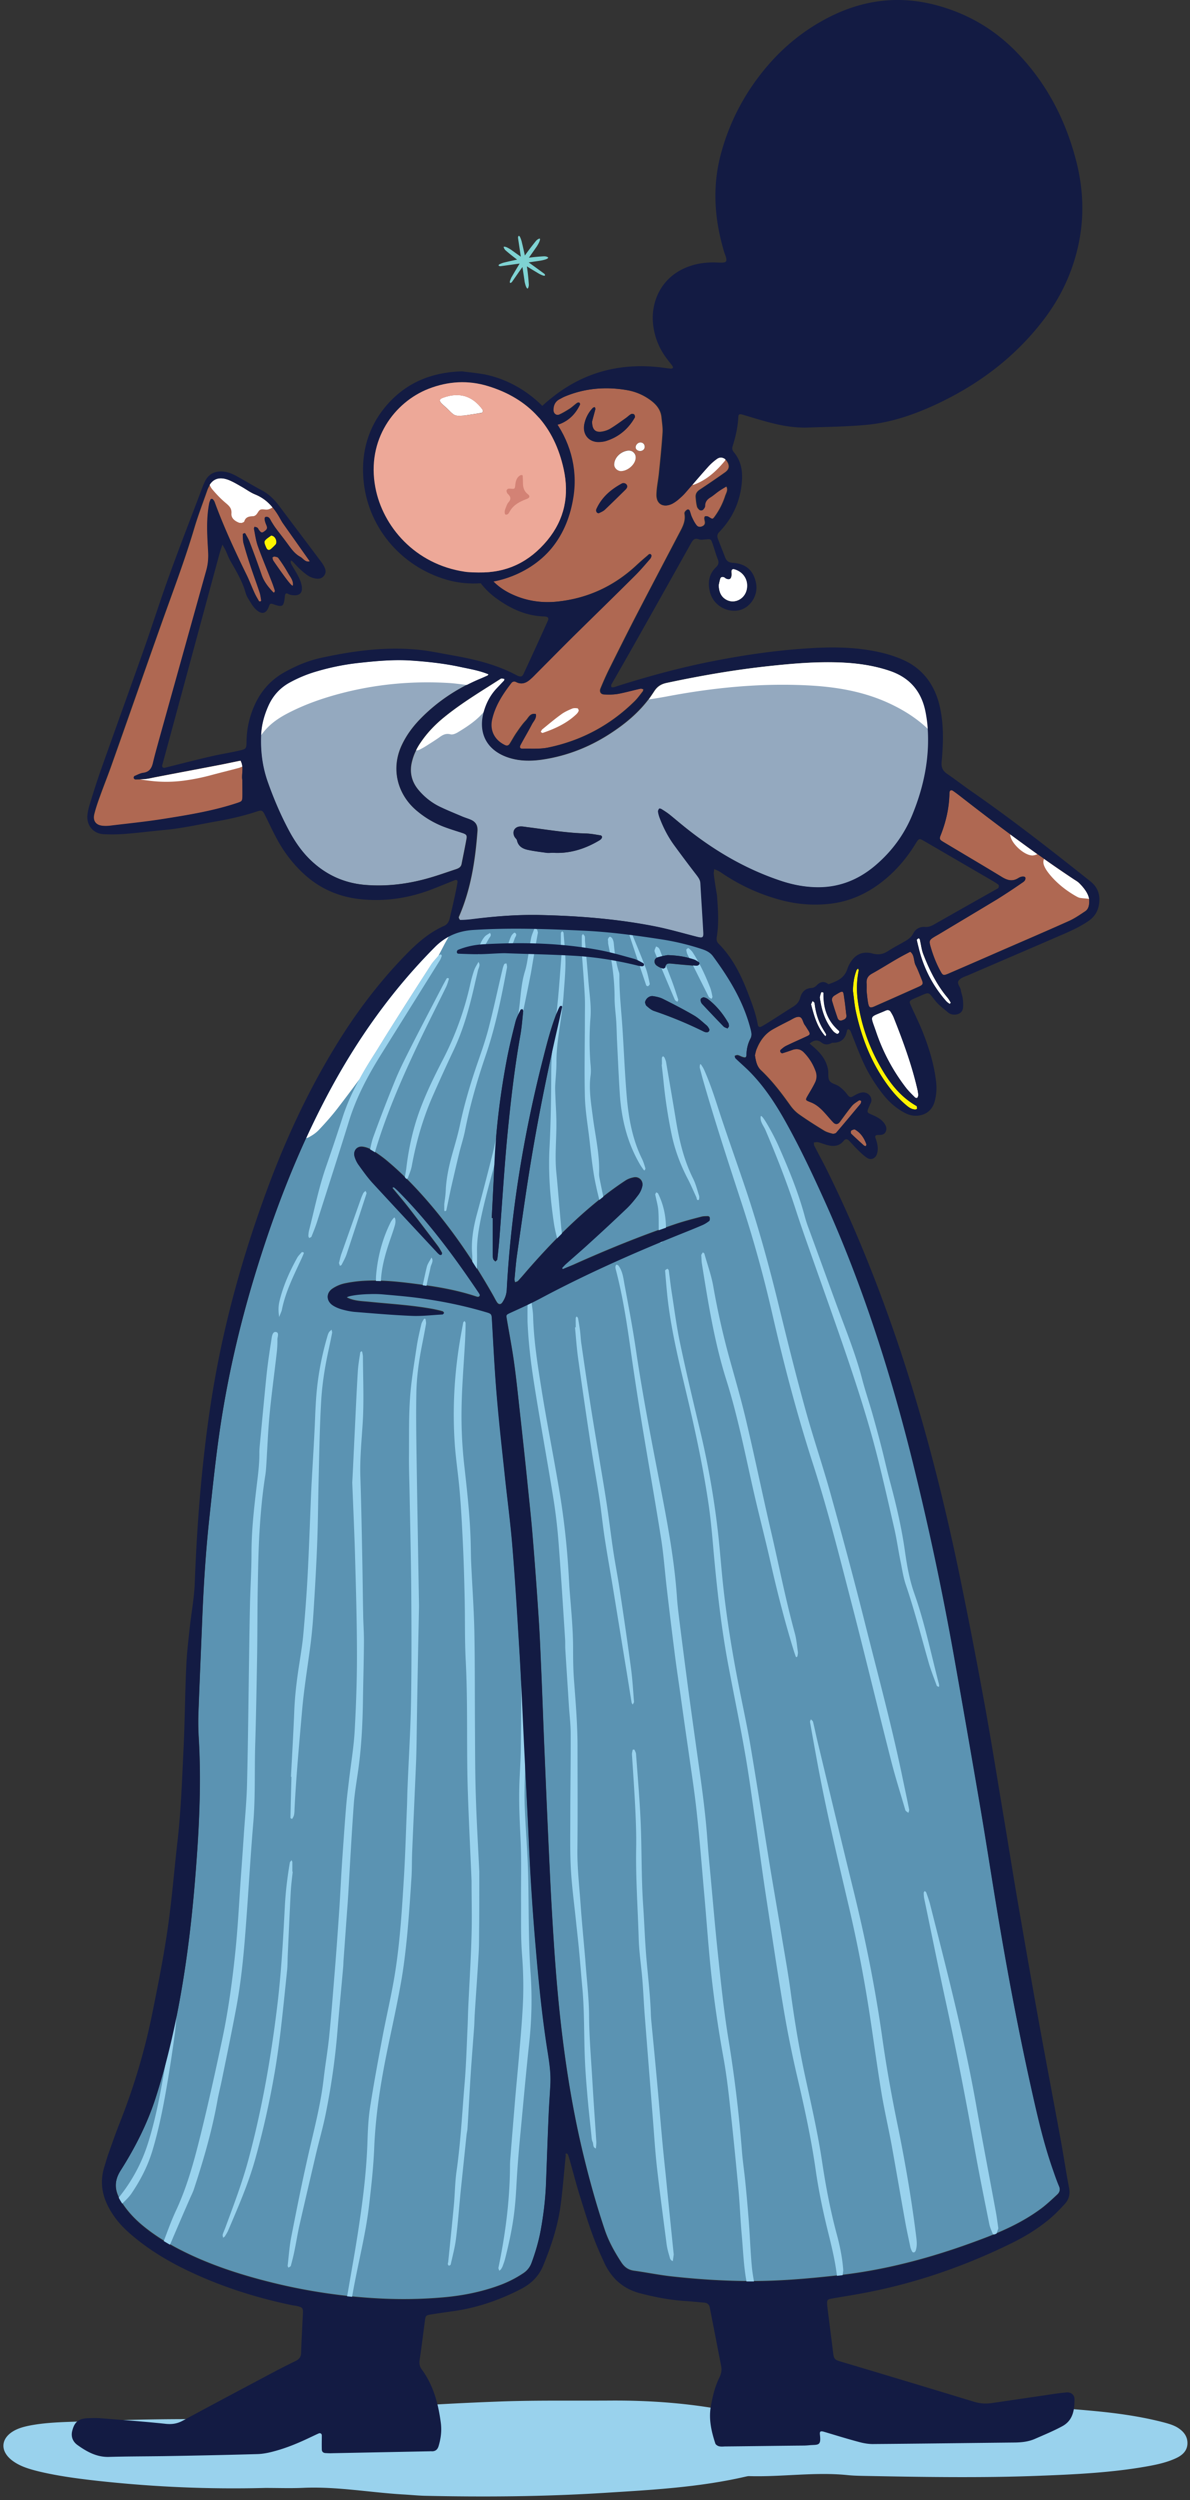 <svg width="180" height="378" viewBox="0 0 180 378" xmlns="http://www.w3.org/2000/svg"><rect x="0" y="0" width="180" height="378" fill="#333333" stroke="none"/><g fill-rule="nonzero" fill="none"><path d="M40.132 376.177c1.942 0 3.884.075 5.825-.019 5.018-.207 9.94.696 14.9.997 1.096.057 2.192.17 3.288.207 9.074.207 18.13.132 27.184-.433 7.172-.451 14.343-.828 21.379-2.446.192-.038.385-.094.577-.094 4.979.15 9.959-.659 14.938-.151.711.076 1.423.094 2.134.113 8.998.17 17.995.339 26.993-.019 5.421-.207 10.862-.47 16.226-1.43 1.461-.263 2.922-.583 4.268-1.204 1-.452 1.749-1.129 1.77-2.258.018-1.092-.617-1.863-1.559-2.428-.615-.358-1.288-.546-1.98-.734-3.441-.903-6.979-1.393-10.516-1.731-11.805-1.111-23.647-1.393-35.51-1.073-5.633.151-11.266.395-16.822 1.261a6.135 6.135 0 01-2.115-.038c-6.171-1.279-12.42-1.769-18.706-1.731-5.498.038-11.016-.057-16.515.132-5.69.207-11.381.508-17.053.922-9.997.734-19.975 1.731-30.03 1.75-5.556 0-11.131.132-16.707.357-2.518.095-5.056.132-7.536.603-.769.15-1.519.338-2.21.677-2.308 1.148-2.462 3.256-.347 4.742 1.115.791 2.422 1.167 3.749 1.506 2.96.715 5.98 1.11 8.998 1.449 8.42.922 16.88 1.298 25.377 1.073z" fill="#99D2ED"/><path d="M85.13 191.894c.517-.231 1.055-.443 1.573-.674 5.106-2.292 10.29-4.411 15.607-6.203 1.228-.404 2.476-.732 3.743-1.059.326-.096.691-.077 1.036-.096.096 0 .25.115.269.192.019.154.039.405-.057.482-.327.25-.672.481-1.056.635-1.248.54-2.515 1.021-3.763 1.542-7.044 2.85-13.993 5.952-20.712 9.535-1.497.809-3.072 1.483-4.626 2.215-.557.25-.595.289-.48.944.384 2.273.825 4.527 1.132 6.819.384 2.813.653 5.644.98 8.457.326 3.005.652 5.99.96 8.995.287 2.89.613 5.76.844 8.65.345 4.18.652 8.379.921 12.559.173 2.601.269 5.201.384 7.802.173 4.026.307 8.032.48 12.058.25 5.914.5 11.809.787 17.723.173 3.775.384 7.551.633 11.326.71 10.922 1.959 21.787 4.57 32.439.901 3.68 1.919 7.32 3.128 10.903.595 1.753 1.478 3.333 2.476 4.874.48.751 1.075 1.194 1.978 1.31 1.804.25 3.608.616 5.413.828 4.108.462 8.216.732 12.343.732 4.492 0 8.945-.404 13.399-.905 7.716-.886 15.126-3.005 22.344-5.798 2.86-1.118 5.624-2.447 8.101-4.296.844-.636 1.612-1.368 2.399-2.1.365-.347.48-.751.269-1.29-.346-.809-.634-1.657-.922-2.485-1.497-4.238-2.457-8.63-3.436-13.022-1.708-7.667-3.167-15.392-4.492-23.135-1.055-6.107-1.977-12.252-3.013-18.377a3389.805 3389.805 0 00-4.108-23.578 443.332 443.332 0 00-6.085-28.606c-3.302-13.388-7.468-26.506-13.092-39.104-1.862-4.161-3.782-8.264-5.989-12.252-1.632-2.966-3.456-5.779-5.874-8.186-.634-.617-1.306-1.195-1.939-1.811-.077-.077-.077-.212-.115-.328.153-.038.307-.115.441-.096.231.039.442.173.653.25.537.193.672.135.691-.366.019-.847.192-1.637.595-2.388.25-.463.173-.886.058-1.368-1.037-4.161-3.206-7.724-5.702-11.115-.422-.558-.959-.847-1.574-1.059a37.625 37.625 0 00-6.181-1.503c-3.839-.597-7.697-1.117-11.594-1.31-5.644-.289-11.307-.481-16.97-.115-2.264.154-4.165.963-5.797 2.62-6.469 6.511-11.71 13.888-16.028 21.96-4.742 8.899-8.331 18.261-11.25 27.893-2.283 7.589-4.069 15.314-5.22 23.154-.634 4.315-1.095 8.688-1.555 13.022-.576 5.239-.902 10.479-1.114 15.738-.192 4.719-.403 9.458-.576 14.177a40.035 40.035 0 00.058 3.718c.326 5.567.154 11.115-.211 16.663-.326 4.777-.73 9.554-1.344 14.293-1.017 7.917-2.534 15.757-4.972 23.385-1.247 3.911-3.11 7.532-5.298 10.98-1.036 1.638-.902 3.102.039 4.624.844 1.367 1.9 2.542 3.129 3.583 1.67 1.406 3.512 2.581 5.451 3.602 4.147 2.176 8.562 3.679 13.073 4.854a85.803 85.803 0 0016.547 2.658c3.609.232 7.179.193 10.769-.134 2.764-.251 5.47-.79 8.1-1.734a16.948 16.948 0 003.782-1.888 3.192 3.192 0 001.286-1.637c.595-1.618 1.075-3.256 1.382-4.951.423-2.273.691-4.565.787-6.858.135-3.486.25-6.973.403-10.459.077-1.599.192-3.179.27-4.778.076-1.599-.154-3.178-.404-4.758-.825-5.143-1.325-10.306-1.785-15.507-.48-5.47-.826-10.96-1.075-16.47-.211-4.777-.48-9.573-.71-14.351-.23-4.777-.423-9.573-.71-14.351-.308-5.316-.634-10.633-1.076-15.93-.307-3.776-.825-7.513-1.209-11.288-.422-4.065-.864-8.11-1.21-12.175-.287-3.602-.46-7.204-.671-10.787-.039-.79-.077-.848-.883-1.079a68.301 68.301 0 00-9.848-2.099c-1.92-.27-3.858-.424-5.797-.598a16.59 16.59 0 00-1.939-.038c-2.207.038-3.762.424-3.436.578 1.075.539 2.265.539 3.417.655 3.225.327 6.47.501 9.656 1.098.46.096.921.192 1.363.327.096.019.153.154.23.231-.077.077-.154.193-.23.193-1.536.096-3.053.289-4.588.212-2.88-.116-5.76-.366-8.639-.597a10.948 10.948 0 01-2.073-.405 4.047 4.047 0 01-1.286-.578c-.998-.655-1.056-1.81-.077-2.485a5.382 5.382 0 011.767-.77 19.395 19.395 0 012.975-.405c2.783-.154 5.528.154 8.273.52 2.976.386 5.932.906 8.811 1.869a.48.48 0 00.327 0 .352.352 0 00.153-.251.547.547 0 00-.134-.327c-3.667-5.451-7.544-10.73-12.19-15.391a9.414 9.414 0 00-.652-.597c-.058-.039-.173.019-.25.019.02.058.02.135.058.173.825 1.002 1.67 1.984 2.476 3.025 1.44 1.868 2.88 3.756 4.3 5.644.25.327.441.693.653 1.059.038.058-.02.251-.077.27-.077.038-.23 0-.307-.039-.154-.096-.27-.231-.384-.366-3.264-3.506-6.527-6.992-9.771-10.517-.749-.829-1.401-1.753-2.054-2.659-.269-.385-.5-.809-.614-1.252-.25-.867.345-1.579 1.228-1.464.461.058.922.231 1.325.462.748.463 1.478.964 2.169 1.522 2.284 1.888 4.338 3.988 6.277 6.222 3.84 4.431 7.122 9.266 10.001 14.371.173.308.327.635.519.924.249.385.575.405.825.039.403-.597.633-1.214.672-1.965.633-11.731 2.534-23.251 5.413-34.616.633-2.523 1.267-5.047 2.246-7.455.115-.269.23-.539.384-.79.038-.057.173-.057.269-.057.019 0 .076.096.076.154-.25 1.156-.499 2.311-.767 3.448a315.104 315.104 0 00-4.09 20.688c-.729 4.489-1.362 8.996-1.996 13.504-.172 1.175-.25 2.35-.364 3.525-.02.173.038.347.077.52.153-.058.345-.096.46-.212.48-.52.94-1.059 1.401-1.599 3.667-4.199 7.544-8.148 11.979-11.538.94-.713 1.9-1.406 2.88-2.042.383-.251.863-.405 1.305-.482a1.088 1.088 0 011.228 1.329 3.177 3.177 0 01-.576 1.272 15.692 15.692 0 01-1.727 2.022 463.182 463.182 0 01-5.567 5.182c-1.229 1.118-2.477 2.196-3.705 3.294-.192.174-.365.386-.557.578.02.135.058.174.096.231zm-10.597-7.724h-.154c.135-2.601.27-5.182.384-7.783.23-5.432.883-10.825 1.9-16.181.365-1.907.826-3.814 1.306-5.682.154-.617.48-1.194.749-1.772.038-.077.192-.097.288-.154.038.096.134.211.134.308-.134 1.233-.211 2.465-.442 3.698-.882 4.951-1.44 9.94-1.938 14.929-.5 5.105-.806 10.248-1.19 15.372-.096 1.175-.212 2.35-.346 3.525-.02.116-.192.212-.288.328-.115-.116-.269-.231-.326-.366-.077-.212-.077-.463-.077-.694v-5.528zm23.035-32.593c.077-.578.653-1.041 1.21-.964.518.077 1.055.193 1.516.424 1.574.79 3.148 1.599 4.665 2.485.71.405 1.305 1.002 1.938 1.522.173.154.288.366.404.578.038.077 0 .231-.058.308a.43.43 0 01-.288.154c-.173 0-.345-.038-.499-.115a61.815 61.815 0 00-7.487-3.102c-.422-.135-.806-.481-1.151-.77-.173-.135-.192-.405-.25-.52zm3.417-7.166c1.613.057 2.822.25 3.974.674.268.096.518.27.748.424.058.038.096.212.058.289-.038.096-.154.173-.25.212-.096.038-.23.019-.345.019a119.38 119.38 0 01-3.667-.328c-.46-.038-.806-.019-.863.559 0 .096-.288.25-.384.212a3.79 3.79 0 01-.922-.462c-.499-.366-.441-1.06.135-1.253.614-.211 1.247-.289 1.516-.346zm9.061 11.095c-.192-.096-.442-.154-.595-.308a264.21 264.21 0 01-3.264-3.429c-.115-.115-.173-.308-.211-.462-.019-.096-.019-.27.058-.328.115-.096.307-.211.441-.192a1.7 1.7 0 01.634.289c1.267.982 2.246 2.196 3.052 3.583.077.135.096.327.096.501 0 .096-.115.192-.211.346z" fill="#5B93B2"/><path d="M81.233 138.343c6.066.116 12.113.578 18.083 1.792 2.073.423 4.108 1.02 6.162 1.541.844.211.998.154.96-.636-.135-2.485-.307-4.951-.442-7.436-.019-.52-.288-.867-.576-1.252a251.852 251.852 0 01-3.397-4.527c-.941-1.29-1.67-2.716-2.227-4.218-.096-.27-.192-.559-.211-.848-.02-.154.077-.327.172-.462.02-.039.23 0 .327.058.403.25.787.5 1.171.789.652.521 1.267 1.06 1.919 1.58 4.511 3.699 9.445 6.665 14.992 8.495 1.69.559 3.398.905 5.183.963 3.475.116 6.469-1.059 9.099-3.275 2.515-2.138 4.435-4.738 5.663-7.801 1.766-4.392 2.649-8.938 2.208-13.696a16.872 16.872 0 00-.307-1.926c-.653-3.025-2.438-5.028-5.375-6.03-2.477-.847-5.049-1.194-7.64-1.29-3.609-.135-7.18.173-10.75.558-5.164.559-10.251 1.445-15.338 2.524-.883.192-1.459.52-1.958 1.29-1.535 2.427-3.628 4.354-5.989 5.953-3.36 2.311-7.026 3.814-11.076 4.392-1.593.211-3.167.211-4.722-.251-3.494-1.04-4.953-3.814-3.84-7.301.384-1.194.98-2.273 1.843-3.197l1.094-1.156c.058-.077.058-.193.097-.289-.154-.019-.327-.058-.48-.077-.058 0-.116.038-.154.058-2.88 1.83-5.836 3.583-8.485 5.759-1.382 1.118-2.61 2.389-3.609 3.872-.575.848-1.017 1.734-1.266 2.716-.461 1.657-.135 3.16.979 4.469a9.853 9.853 0 003.186 2.505c1.114.539 2.265 1.001 3.398 1.483.441.193.883.308 1.324.501.73.308 1.037.847.98 1.695-.327 4.373-.98 8.688-2.727 12.771-.038.116-.134.232-.096.328.039.135.173.366.25.366.538 0 1.056-.039 1.593-.096 3.283-.463 6.623-.732 9.982-.694zm2.457-9.4c-.364 0-.652.038-.94 0-.98-.135-1.977-.251-2.937-.463-.768-.173-1.42-.539-1.613-1.425-.057-.212-.288-.366-.384-.578-.383-.732.02-1.464.845-1.522.403-.019.806.077 1.21.116 2.898.366 5.797.867 8.734.944.748.019 1.516.173 2.265.289.076.019.192.154.192.231a.545.545 0 01-.135.308c-.077.096-.173.154-.269.212-2.169 1.31-4.491 2.042-6.968 1.888z" fill="#94A9BF"/><path d="M82.48 62.196c-.325.27-.613.481-.844.732-.633.712-1.324 1.29-2.188 1.753-1.267.693-2.016 1.849-2.092 3.294-.039.828-.307 1.464-.864 2.041-.288.309-.519.636-.787.964-1.882 2.215-2.995 4.815-3.552 7.628a11.686 11.686 0 00.173 5.278c.71 2.678 2.342 4.623 4.78 5.837 2.323 1.156 4.799 1.522 7.39 1.213 4.473-.52 8.35-2.33 11.672-5.393a44.4 44.4 0 011.727-1.522c.135-.116.365-.443.557-.097.077.135-.058.444-.192.598-.768.886-1.555 1.791-2.38 2.62-3.052 3.043-6.143 6.048-9.214 9.072a789.639 789.639 0 00-5.625 5.644c-.25.251-.499.501-.768.752-.652.597-1.343.982-2.226.52-.307-.154-.576-.077-.787.173-1.267 1.657-2.4 3.371-2.88 5.432-.403 1.696.365 3.179 1.958 3.93.327.154.557.058.749-.231.345-.559.653-1.137 1.017-1.657.442-.635.864-1.271 1.401-1.83.404-.423.653-1.175 1.479-.982.153.655-.327 1.059-.595 1.56-.538 1.04-1.133 2.061-1.709 3.102-.192.366-.096.597.307.577 1.286-.019 2.63.097 3.878-.173 5.03-1.04 9.406-3.371 13.072-6.973.461-.443.845-.983 1.248-1.503.077-.077.077-.212.115-.327-.153-.039-.326-.135-.46-.096-1.152.25-2.285.577-3.437.789-.69.116-1.4.116-2.092.077-.48-.019-.691-.443-.499-.905.384-.925.787-1.849 1.228-2.755 1.344-2.697 2.688-5.393 4.07-8.07 2.15-4.142 4.319-8.265 6.488-12.406.519-1.002 1.133-1.946.922-3.16a.448.448 0 01.077-.346c.096-.135.23-.25.383-.328.058-.019.231.097.269.174.135.327.211.674.346.982.192.424.422.848.691 1.214.23.308.614.327.96.154.307-.154.403-.386.345-.713-.038-.173-.077-.347-.077-.52 0-.096.077-.27.154-.27.153-.02.345 0 .461.096.576.367.633.386.921 0a11.05 11.05 0 001.612-3.14c.154-.462.5-.943.173-1.463-.384.25-.787.481-1.171.732-.441.308-.825.674-1.286.944-.499.308-.787.654-.787 1.27 0 .194-.173.444-.326.598-.077.077-.365.096-.461.039-.173-.135-.365-.347-.403-.56-.115-.461-.154-.924-.192-1.386-.038-.52.192-.867.633-1.156a164.168 164.168 0 003.801-2.6c.653-.463.73-1.002.307-1.657-.364-.559-.998-.77-1.535-.404a8.293 8.293 0 00-1.44 1.29c-1.152 1.272-2.246 2.581-3.378 3.872-.346.405-.749.751-1.152 1.098-.269.231-.557.443-.883.578-1.286.597-2.304.02-2.285-1.406.02-1.06.25-2.1.365-3.16.211-2.06.422-4.122.557-6.183.057-.751-.077-1.522-.154-2.292-.096-1.156-.748-1.965-1.631-2.62a8.38 8.38 0 00-3.552-1.541c-3.263-.578-6.45-.308-9.54.982-.269.116-.538.25-.787.405-.634.347-.883.925-.883 1.618 0 .54.46.886.96.655.537-.25 1.036-.559 1.535-.867.384-.25.73-.597 1.114-.867.077-.057.23-.077.307-.038.077.038.134.212.096.289-.595 1.271-1.497 2.254-2.784 2.831-1.228.54-1.977.135-2.341-1.213.038-.154 0-.328-.058-.597zm7.084 1.521c-.019 1.195.461 1.676 1.402 1.541.46-.057.921-.211 1.324-.443.806-.481 1.555-1.04 2.323-1.58.288-.192.537-.462.844-.635.116-.058.365-.038.461.039.096.096.173.346.115.462-.998 1.753-2.457 2.966-4.396 3.564a4.251 4.251 0 01-.863.134c-1.613.116-2.688-1.098-2.38-2.677a4.942 4.942 0 011.285-2.466c.058-.077.192-.077.308-.115.038.115.115.23.076.327-.192.713-.384 1.387-.499 1.85zM76.607 74.216c.115-.366.326-.347.576-.328.652.058.69.058.748-.481.058-.597.192-1.175.73-1.522.096-.058.23-.058.326-.058.039 0 .077.097.077.154.02.347.038.694.038 1.04.02.675.154 1.253.73 1.696.384.289.307.558-.173.732-1.017.366-1.939.828-2.515 1.81-.153.25-.23.559-.614.559-.211 0-.269-.462-.077-.925.135-.327.23-.693.461-.944.5-.539.269-.924-.154-1.329-.096-.096-.115-.308-.153-.404zm16.297-3.988c.02-.944.807-1.849 1.862-2.08.423-.096.826-.02 1.133.308.307.347.307.751.173 1.175-.288.867-1.286 1.58-2.15 1.58-.538.019-1.018-.462-1.018-.983zm-12.458-3.37c.058-.136.096-.328.23-.425.27-.211.576-.404.883-.577.634-.347.903-.309 1.306.346.499.79.94 1.618 1.401 2.447.058.115.02.366-.057.443-.116.096-.346.115-.48.077-1.19-.385-2.17-1.137-3.09-1.965-.116-.077-.135-.212-.193-.347zm15.703.808c-.02-.346.249-.674.614-.75a.646.646 0 01.768.538c.038.386-.192.675-.576.733-.384.076-.768-.193-.806-.52z" fill="#AF6852"/><path d="M73.9 101.955c-1.381-.578-2.82-.809-4.241-1.118-2.477-.539-5.01-.809-7.525-.982-2.65-.173-5.298.096-7.947.366a36.526 36.526 0 00-6.24 1.252 19.935 19.935 0 00-4.242 1.753c-1.44.809-2.495 1.965-3.148 3.487-.633 1.425-1.036 2.889-1.094 4.45-.096 2.388.192 4.719.98 6.973.92 2.62 2.015 5.182 3.34 7.628.786 1.464 1.727 2.832 2.898 4.007 2.38 2.408 5.24 3.756 8.619 4.026 3.148.25 6.239-.116 9.272-.963 1.478-.405 2.917-.925 4.376-1.407.403-.135.768-.308.864-.789.25-1.272.518-2.543.749-3.834.096-.52-.058-.674-.634-.867-.998-.327-2.015-.635-3.014-1.021a14.007 14.007 0 01-3.915-2.369c-2.765-2.331-3.993-6.183-2.208-9.94.672-1.406 1.574-2.639 2.63-3.756 2.572-2.678 5.605-4.7 8.984-6.164.441-.193.863-.366 1.286-.559.096 0 .134-.058.21-.173z" fill="#94A9BF"/><path d="M36.66 117.963c-.173-.886.288-1.965-.25-2.947-.978.192-1.938.404-2.917.597-3.302.635-6.585 1.252-9.886 1.888-.518.096-1.037.231-1.555.288a14.3 14.3 0 01-1.574.078c-.077 0-.211-.116-.23-.212-.02-.097.057-.27.134-.289.422-.193.864-.424 1.305-.482.922-.115 1.286-.674 1.478-1.483.27-1.156.595-2.292.902-3.429 2.38-8.534 4.742-17.067 7.142-25.6a8.863 8.863 0 00.307-2.948c-.135-2.408-.308-4.835.153-7.243.038-.231.134-.443.23-.655.02-.058.25-.077.288-.038.116.115.23.27.288.423 1.383 3.776 3.072 7.417 4.838 11.019.441.905.787 1.85 1.21 2.755.191.423.44.828.671 1.232.038.058.173.039.269.039.038 0 .076-.096.076-.154-.076-.405-.115-.829-.249-1.214-.46-1.406-.979-2.793-1.44-4.18a61.981 61.981 0 01-.979-3.217c-.115-.443-.096-.924-.115-1.387 0-.058.154-.115.23-.154.039-.02.135.02.154.058.211.404.48.809.633 1.252a154.992 154.992 0 011.824 4.99c.346 1.04 1.017 1.849 1.747 2.619.038.038.115.058.154.077.038-.096.134-.212.115-.289a18.188 18.188 0 00-.461-1.33c-.71-1.81-1.459-3.62-2.13-5.45-.289-.829-.404-1.715-.577-2.582-.019-.096.058-.212.096-.327.135.057.308.077.423.154.096.058.134.192.192.289.364.5.48.52.825.289.48-.347.538-.52.326-1.002-.326-.751-.345-1.175-.057-1.213.537-.078.633.404.844.731.192.309.365.598.576.887.557.75 1.152 1.483 1.709 2.253.595.81 1.132 1.676 2.054 2.158.46.25.767.886 1.459.693-.308-.423-.596-.847-.903-1.271-1.055-1.503-2.111-2.986-3.167-4.488-.211-.29-.365-.617-.537-.906-.883-1.522-1.978-2.774-3.648-3.448-.71-.289-1.324-.751-1.996-1.136-.518-.29-1.017-.597-1.555-.848-1.747-.867-3.071-.559-3.762 1.445-.634 1.83-1.344 3.66-1.9 5.528-1.479 4.99-3.34 9.844-5.069 14.737-2.533 7.127-5.01 14.254-7.544 21.382-.537 1.502-1.132 2.985-1.67 4.488-.326.886-.633 1.772-.863 2.697-.27 1.059.268 1.734 1.343 1.811.346.019.71.019 1.056-.02 2.688-.327 5.394-.578 8.062-1.021 3.782-.616 7.564-1.213 11.21-2.427.692-.231.73-.269.75-.982-.02-.809-.039-1.58-.039-2.485zM164.755 136.051c-.058-.809-.691-1.715-1.497-2.524-.212-.212-.461-.366-.711-.52-5.989-3.987-11.748-8.283-17.41-12.714-.327-.25-.653-.5-.999-.732-.288-.192-.537-.057-.537.328-.039 2.215-.499 4.334-1.325 6.376-.211.559-.172.674.365 1.002 2.975 1.791 5.97 3.544 8.945 5.355.826.501 1.555.693 2.438.135.557-.347 1.056-.27 1.075-.02.019.444-.326.617-.595.79a92.495 92.495 0 01-3.685 2.427c-2.861 1.753-5.759 3.468-8.639 5.182-.307.174-.614.347-.921.54-.653.423-.749.597-.557 1.29.384 1.368.883 2.697 1.574 3.93.327.578.442.616 1.133.327a961.256 961.256 0 007.928-3.448c3.455-1.502 6.91-2.986 10.346-4.527.845-.385 1.632-.924 2.419-1.444.48-.289.691-.79.653-1.753zM114.192 159.552c.134.886.269 1.656.941 2.273 1.67 1.579 3.071 3.409 4.415 5.297.364.52.825 1.002 1.343 1.368 1.191.847 2.438 1.637 3.705 2.408.384.25.864.385 1.306.501.192.057.518-.02.633-.155 1.229-1.425 2.438-2.889 3.647-4.334.077-.077.096-.212.135-.327.019-.039 0-.135-.039-.154-.096-.039-.23-.116-.288-.077-.384.269-.806.5-1.094.847-.633.771-1.209 1.58-1.804 2.389-.307.424-.653.481-1.018.096-.441-.462-.863-.982-1.286-1.445-.595-.655-1.248-1.252-2.092-1.579-.883-.347-.883-.328-.403-1.137a34.89 34.89 0 001.036-1.849 2.126 2.126 0 00.096-1.714 7.255 7.255 0 00-1.766-2.832c-.518-.52-1.113-.616-1.785-.385-.499.173-.998.346-1.497.501-.077.019-.231-.097-.269-.174-.038-.077-.058-.27 0-.327.269-.231.518-.463.825-.617 1.056-.501 2.15-.982 3.206-1.483.461-.212.48-.347.192-.828-.192-.309-.365-.617-.576-.886-.307-.405-.326-1.175-.883-1.195-.48-.019-.979.347-1.439.578-.845.424-1.69.848-2.496 1.31-1.171.655-1.939 1.695-2.438 2.928-.173.347-.23.694-.307 1.002zM131.085 149.863c.057.481.096 1.136.211 1.772.115.713.307.809.94.539 2.266-1.002 4.512-2.003 6.757-3.005.634-.289.672-.443.404-1.098-.288-.713-.557-1.425-.903-2.119-.345-.674-.134-1.541-.825-2.061-.672.366-1.344.713-1.996 1.079-1.267.732-2.515 1.522-3.801 2.234-.595.328-.845.771-.806 1.426.038.366.019.712.019 1.233z" fill="#AF6852"/><path d="M138.898 165.466c-.019-.155-.058-.386-.096-.617-.864-3.814-2.208-7.455-3.647-11.076-.115-.27-.269-.52-.423-.771-.172-.289-.441-.346-.748-.212-2.573 1.137-2.381.559-1.478 3.198a29.267 29.267 0 004.568 8.534c.403.5.864.963 1.325 1.406.077.077.23.115.326.077.077-.039.115-.173.154-.289.019-.058.019-.116.019-.25zM108.703 88.47c.019 1.022.346 1.754 1.133 2.197 1.286.751 2.937-.135 3.186-1.676.211-1.349-.576-2.562-1.939-2.947-.268-.078-.441.077-.441.385 0 .173.038.347.019.52-.058.578-.288.732-.787.52-.115-.038-.192-.154-.288-.193-.326-.135-.576-.038-.653.27-.115.366-.172.713-.23.925z" fill="#FFF"/><path d="M129.012 149.804c.154 1.06.23 2.119.442 3.16.806 3.717 2.13 7.223 4.299 10.402.903 1.329 1.92 2.542 3.129 3.583.442.385.903.77 1.517.809.096 0 .307-.058.307-.116 0-.135 0-.366-.096-.424-2.668-1.521-4.357-3.91-5.778-6.53a27.392 27.392 0 01-3.033-8.996c-.249-1.637-.249-3.294.077-4.931.019-.096-.058-.212-.077-.328-.077.077-.211.155-.249.251-.365 1.002-.519 2.042-.538 3.12z" fill="#FFF500"/><path d="M128.014 153.445c-.096-.751-.172-1.522-.288-2.273-.23-1.464-.038-1.56-1.497-.674-.345.212-.48.52-.365.886.25.848.519 1.676.807 2.504.096.289.326.501.672.386.326-.116.671-.232.691-.675.019-.038 0-.096-.02-.154.02 0 0 0 0 0z" fill="#AF6852"/><path d="M138.667 142.099c.077.347.154.674.231 1.021.71 3.101 2.092 5.837 4.184 8.225.154.174.346.309.538.444.019.019.096-.039.115-.078.039-.038.077-.115.058-.134-.154-.251-.288-.501-.48-.732-1.651-1.965-2.745-4.219-3.667-6.588-.268-.694-.345-1.484-.518-2.216-.019-.077-.153-.192-.211-.173-.077.039-.154.135-.25.231z" fill="#FFF"/><path d="M41.19 84.31c.058.154.058.346.154.481.537.77 1.074 1.541 1.631 2.312 1.075 1.464 1.325 1.618 1.344 1.368.057-.752-.46-1.291-.787-1.888-.422-.77-.922-1.503-1.44-2.215-.096-.135-.384-.174-.595-.212-.077-.039-.192.096-.307.154z" fill="#AF6852"/><path d="M124.001 150.806c.25 1.869.787 3.641 2.054 5.124.154.174.365.289.576.405.058.038.211-.077.288-.154.058-.058.077-.251.039-.289-1.786-1.522-2.458-3.506-2.362-5.779 0-.039-.172-.097-.268-.116-.039 0-.115.058-.115.096a3.505 3.505 0 00-.212.713zM122.677 151.846c.442 1.676.883 3.372 2.074 4.739a.594.594 0 00.134.097c.019-.097.115-.232.077-.289-.173-.309-.365-.598-.538-.906-.691-1.175-1.056-2.465-1.209-3.814-.019-.115-.211-.231-.307-.327-.077.154-.135.308-.231.5z" fill="#FFF"/><path d="M41.036 80.958c-.326.25-.768.481-.998.828-.134.193.077.655.211.963.192.462.46.52.787.212.211-.193.423-.404.634-.616.307-.328.076-1.08-.384-1.31-.039 0-.096-.02-.25-.077z" fill="#FFF500"/><path d="M130.97 173.306c.038-.116.115-.251.077-.328-.327-.905-.845-1.695-1.69-2.177-.134-.077-.422.039-.595.154-.076.058-.096.386 0 .463a56.922 56.922 0 001.939 1.791c.058.058.173.058.269.097z" fill="#AF6852"/><path d="M97.569 151.577c.038.115.076.385.23.52.346.308.73.636 1.152.77a60.526 60.526 0 017.486 3.102c.154.077.327.115.499.115a.428.428 0 00.288-.154c.058-.077.096-.231.058-.308a1.736 1.736 0 00-.403-.578c-.634-.539-1.229-1.117-1.939-1.522-1.516-.886-3.091-1.695-4.665-2.485-.46-.231-.998-.346-1.516-.423-.518-.077-1.114.385-1.19.963zM110.046 155.507c.096-.154.211-.231.211-.328 0-.173-.019-.366-.096-.501-.806-1.387-1.785-2.6-3.052-3.583a1.485 1.485 0 00-.634-.289c-.134-.019-.326.078-.441.193-.058.058-.077.231-.058.328.038.173.115.346.211.462a270.814 270.814 0 003.264 3.429c.153.135.403.192.595.289zM83.69 128.942c2.477.135 4.8-.577 6.968-1.868.096-.058.192-.135.27-.212a.497.497 0 00.133-.308c0-.097-.115-.231-.191-.231-.75-.116-1.498-.27-2.266-.289-2.937-.077-5.835-.578-8.734-.944-.403-.058-.806-.154-1.21-.116-.825.058-1.228.771-.844 1.522.096.212.346.366.384.578.192.886.845 1.252 1.613 1.425.96.212 1.958.328 2.937.463.288.019.576-.02.94-.02zM89.564 63.718c.115-.463.307-1.137.48-1.811.019-.096-.058-.212-.077-.328-.096.039-.23.039-.307.116a4.942 4.942 0 00-1.286 2.466c-.308 1.598.767 2.793 2.38 2.677.288-.02.595-.058.864-.135 1.939-.597 3.397-1.81 4.395-3.563.058-.097 0-.366-.115-.463-.096-.077-.345-.115-.46-.038-.308.173-.557.443-.845.636-.768.539-1.517 1.098-2.323 1.58-.384.23-.864.365-1.324.442-.922.096-1.401-.385-1.382-1.58zM76.607 74.216c.038.097.058.308.153.405.423.404.653.77.154 1.329-.23.25-.326.616-.46.944-.193.462-.135.924.076.924.365 0 .46-.308.614-.558.576-.963 1.498-1.426 2.515-1.811.48-.173.557-.443.173-.732-.576-.443-.73-1.04-.73-1.695 0-.347-.019-.694-.038-1.04 0-.058-.057-.154-.077-.154-.115 0-.25 0-.326.057-.557.347-.672.925-.73 1.522-.057.54-.096.54-.748.482-.25-.02-.46-.039-.576.327z" fill="#131B43"/><path d="M92.905 70.229c-.02.52.48 1.002 1.017 1.002.864 0 1.862-.732 2.15-1.58.134-.405.134-.828-.173-1.175-.307-.347-.71-.405-1.132-.308-1.037.23-1.843 1.117-1.862 2.06z" fill="#FFF"/><path d="M80.446 66.858c.058.135.077.289.154.346.921.829 1.881 1.58 3.09 1.965.135.039.365.02.48-.077.096-.077.115-.327.058-.443-.442-.828-.883-1.656-1.401-2.446-.404-.655-.672-.694-1.306-.347a6.97 6.97 0 00-.883.578c-.096.096-.134.289-.192.424z" fill="#131B43"/><path d="M96.149 67.666c.02.328.403.578.787.52.384-.057.633-.365.576-.731-.039-.366-.384-.617-.768-.54-.346.077-.614.424-.595.751z" fill="#FFF"/><path d="M114.442 347.713c-.077-.558-.134-1.098-.211-1.618-.173-1.175-.423-2.33-.519-3.506-.192-2.118-.268-4.237-.422-6.356a230.958 230.958 0 00-.557-6.357c-.153-1.58-.403-3.159-.518-4.758a202.064 202.064 0 00-2.015-16.701c-.691-4.2-1.133-8.438-1.574-12.656-.48-4.469-.845-8.938-1.267-13.407-.154-1.58-.288-3.179-.404-4.778-.345-4.43-.998-8.803-1.612-13.195-.442-3.159-.883-6.318-1.305-9.477-.423-3.217-.845-6.453-1.248-9.67-.154-1.291-.326-2.582-.403-3.872-.423-5.972-1.574-11.828-2.707-17.684-1.248-6.434-2.495-12.868-3.455-19.359-.5-3.391-1.133-6.762-1.766-10.113-.173-.983-.288-2.004-.902-2.832a.473.473 0 00-.308-.154c-.057 0-.134.173-.153.269-.02.116 0 .232.02.347 1.17 4.411 1.803 8.9 2.437 13.407.48 3.333.998 6.665 1.536 9.979.96 5.836 1.996 11.635 2.917 17.471.384 2.447.557 4.932.845 7.397a808.7 808.7 0 001.152 9.497c.269 2.177.595 4.334.902 6.492.403 2.928.826 5.856 1.248 8.764.441 3.16.94 6.319 1.267 9.478.441 4.045.748 8.11 1.113 12.174.365 4.065.634 8.129 1.075 12.194a181.579 181.579 0 001.824 12.444c.422 2.331.71 4.681.96 7.012.479 4.295.902 8.572 1.305 12.867.211 2.293.288 4.604.499 6.897.288 3.236.326 6.491 1.382 9.631.096.27.192.559.307.828.039.097.154.154.25.232.096-.135.23-.251.288-.405 0-.154 0-.327.019-.482zM37.678 250.627c-.096 6.318-.154 12.656-.308 18.974-.057 2.659-.326 5.317-.499 7.956-.134 2.003-.269 4.007-.422 6.01-.269 3.891-.46 7.802-.864 11.674-.46 4.411-1.056 8.784-1.977 13.137-1.017 4.797-2.073 9.593-3.244 14.332-.98 3.949-2.035 7.898-3.782 11.616-.768 1.656-1.363 3.39-2.035 5.104-.038.116-.115.231-.096.328.02.154.096.443.154.462.192.019.46 0 .614-.135.211-.192.365-.462.5-.713.23-.481.422-.982.633-1.464.768-1.791 1.535-3.582 2.323-5.374.23-.539.518-1.079.69-1.637 1.44-4.373 2.726-8.804 3.533-13.35.192-1.04.46-2.08.671-3.12.73-3.583 1.479-7.166 2.15-10.768.768-4.065 1.152-8.187 1.46-12.31.402-5.239.69-10.498 1.132-15.738.326-3.891.173-7.801.288-11.712.134-4.43.211-8.861.288-13.31.057-3.429.038-6.858.096-10.287.057-2.889.096-5.798.269-8.688.172-2.831.422-5.663.863-8.456.096-.578.135-1.175.173-1.753.154-2.485.25-4.97.48-7.436.288-3.062.71-6.106 1.056-9.15.096-.751.153-1.521.134-2.292 0-.385.346-1.098-.288-1.136-.46-.02-.556.712-.614 1.155-.288 1.811-.557 3.622-.749 5.452-.364 3.583-.69 7.166-1.036 10.768-.02.289-.039.597-.039.886.02 1.849-.25 3.66-.46 5.471-.384 3.236-.73 6.453-.73 9.708 0 2.601-.173 5.201-.23 7.802-.058 2.658-.096 5.317-.134 7.975.038.019.019.019 0 .019zM127.554 343.302c-.135-1.926-.519-3.775-1.018-5.605-.979-3.66-1.67-7.378-2.226-11.115-.615-4.026-1.517-8.014-2.381-11.982-.998-4.507-1.747-9.034-2.361-13.619-.403-2.986-.96-5.952-1.44-8.919-.556-3.371-1.151-6.742-1.708-10.132-.96-5.952-1.881-11.905-2.879-17.838-.538-3.197-1.248-6.376-1.862-9.554-.922-4.7-1.69-9.42-2.227-14.178-.307-2.697-.499-5.413-.787-8.11a129.355 129.355 0 00-2.668-15.526c-1.075-4.526-2.17-9.073-3.129-13.638-.538-2.543-.864-5.124-1.267-7.686-.173-1.098-.288-2.215-.442-3.332-.019-.097-.192-.232-.211-.232-.134.077-.345.193-.345.289.115 1.407.23 2.813.383 4.219.615 5.355 1.958 10.556 3.187 15.796 1.133 4.835 2.15 9.689 2.899 14.582.383 2.446.614 4.931.825 7.397.537 5.952 1.171 11.866 2.284 17.741.826 4.412 1.747 8.804 2.515 13.234.595 3.371 1.037 6.761 1.536 10.152.537 3.679 1.017 7.377 1.574 11.057.902 5.894 1.766 11.789 2.764 17.683a169.887 169.887 0 002.073 10.248c1.075 4.604 2.073 9.208 2.745 13.908.461 3.217 1.133 6.396 1.92 9.555.595 2.408 1.171 4.816 1.382 7.301a.7.7 0 00.077.346c.057.097.153.193.249.193.077.019.25-.077.269-.135.077-.713.173-1.406.269-2.1zM63.38 242.807c-.134-8.052-.268-15.738-.383-23.424-.038-2.89-.077-5.798-.02-8.688.04-2.543.404-5.066.903-7.551.192-.982.384-1.965.557-2.967.038-.211-.039-.462-.058-.693 0-.039-.077-.096-.115-.096-.058 0-.135.019-.154.057-.134.251-.326.501-.384.79-.268 1.156-.537 2.293-.71 3.468-.384 2.562-.825 5.143-.998 7.724-.192 2.832-.134 5.664-.154 8.514-.019 1.715.039 3.429.077 5.144.096 5.259.23 10.517.269 15.776.038 5.49.057 10.999-.038 16.489-.077 4.258-.346 8.495-.519 12.753-.057 1.175-.057 2.369-.115 3.544-.134 3.313-.23 6.627-.422 9.921-.307 5.008-.595 10.036-1.401 14.986-.519 3.198-1.287 6.376-1.882 9.555-.652 3.486-1.305 6.973-1.843 10.46-.268 1.695-.345 3.409-.403 5.124-.134 4.257-.633 8.475-1.267 12.694-.48 3.275-1.075 6.53-1.631 9.786-.173 1.04-.423 2.08-.614 3.12-.02.097.076.212.115.328.096-.058.21-.116.268-.193.365-.481.615-.982.71-1.599.788-4.892 2.131-9.689 2.688-14.62.326-2.813.633-5.644.749-8.476.21-5.047.998-9.978 2.015-14.91.691-3.352 1.44-6.703 2.035-10.074.403-2.254.672-4.566.902-6.839.288-2.947.48-5.894.672-8.842.096-1.348.058-2.716.115-4.083.192-4.546.403-9.093.595-13.639.039-1.059.058-2.119.077-3.197.096-6.877.23-13.793.365-20.342zM72.499 283.008c-.135-2.966-.384-7.089-.519-11.23-.115-3.371-.115-6.742-.134-10.113-.038-5.028 0-10.056-.096-15.083-.077-3.429-.326-6.839-.48-10.268-.038-.77-.038-1.541-.058-2.311-.057-4.142-.518-8.245-.979-12.367a66.953 66.953 0 01-.422-8.322c.038-3.544.346-7.069.538-10.614.038-.886.076-1.772.076-2.658 0-.096-.096-.193-.153-.308-.077.077-.192.154-.211.25-.192 1.04-.384 2.081-.557 3.14-.826 5.163-1.075 10.325-.691 15.545.173 2.177.499 4.335.69 6.511.25 2.774.385 5.548.52 8.322.134 2.832.21 5.663.268 8.514.058 3.005 0 6.03.154 9.054.345 6.684.096 13.369.326 20.034.134 3.949.326 7.917.499 11.866l.058 1.425c0 2.716.076 5.432 0 8.149-.096 3.66-.327 7.32-.5 10.98-.038.943-.057 1.887-.096 2.831-.134 2.832-.21 5.664-.441 8.495-.384 4.469-.595 8.958-1.229 13.407-.25 1.753-.25 3.526-.422 5.298-.269 2.812-.557 5.644-.844 8.456-.02.116-.077.231-.058.347.02.077.134.231.173.212.096-.019.25-.096.268-.193.288-1.329.653-2.639.807-3.987.307-2.466.48-4.932.73-7.397.287-2.755.575-5.529.863-8.283.038-.289.115-.578.134-.867.173-2.716.307-5.432.48-8.129.154-2.466.365-4.951.538-7.417.038-.597.038-1.175.077-1.772.191-3.063.422-6.125.595-9.188.076-1.349.057-2.716.076-4.084.02-2.331.02-4.7.02-8.245zM53.283 224.16c.173 4.392.346 8.11.442 11.847.134 4.777.268 9.573.268 14.351 0 3.775-.134 7.57-.345 11.346-.135 2.407-.538 4.815-.826 7.204-.172 1.464-.364 2.928-.48 4.392-.23 2.832-.422 5.663-.614 8.476-.153 2.292-.25 4.604-.403 6.896-.211 3.063-.422 6.126-.672 9.188-.268 3.294-.518 6.588-.844 9.882-.212 2.177-.595 4.335-.845 6.492-.46 4.122-1.555 8.11-2.457 12.136-.883 3.91-1.67 7.859-2.438 11.789-.288 1.445-.384 2.928-.557 4.392-.019.096.077.212.115.327.116-.096.327-.173.365-.289.211-.789.422-1.598.576-2.407.25-1.214.442-2.447.71-3.641.807-3.564 1.651-7.128 2.477-10.691.499-2.119 1.113-4.219 1.535-6.357a106.68 106.68 0 001.728-12.097c.269-3.294.595-6.588.883-9.882.038-.347.038-.713.058-1.06.21-2.831.403-5.663.614-8.476.038-.462.057-.943.096-1.406.269-4.604.518-9.208.844-13.792.135-1.772.442-3.506.692-5.278.46-3.333.633-6.704.69-10.075.039-3.005.135-6.029.154-9.034.02-1.426-.096-2.832-.115-4.257-.058-2.774-.077-5.548-.134-8.341-.077-4.142-.154-8.264-.288-12.406-.096-2.735.172-5.432.345-8.148.211-3.371.058-6.742.038-10.094 0-.231-.057-.462-.095-.693 0-.058-.058-.097-.096-.155-.077.058-.212.116-.212.193-.134.925-.307 1.869-.364 2.812-.192 3.121-.327 6.261-.48 9.382-.135 2.716-.25 5.432-.365 7.474zM105.862 161.073c0 .116-.038.231-.019.347.134.52.269 1.021.403 1.541 1.766 6.183 3.762 12.309 5.759 18.416a190.714 190.714 0 014.799 17.221c1.766 7.705 3.781 15.372 6.219 22.904 2.323 7.204 4.127 14.543 6.028 21.844 1.977 7.667 3.82 15.353 5.778 23.019.633 2.466 1.401 4.874 2.111 7.32.058.174.307.289.461.424.038-.173.154-.347.115-.501-.365-1.849-.768-3.698-1.152-5.547-1.612-7.629-3.647-15.16-5.547-22.712-1.651-6.588-3.417-13.137-5.241-19.687-1.19-4.257-2.63-8.456-3.801-12.732-1.401-5.067-2.668-10.171-3.916-15.276-1.478-6.087-3.128-12.117-5.125-18.05-1.228-3.64-2.515-7.243-3.724-10.883-.768-2.35-1.497-4.72-2.515-6.993-.115-.27-.288-.501-.441-.751-.019-.039-.115-.077-.154-.077a.46.46 0 01-.038.173zM79.794 199.83c.134 3.198.518 6.376 1.017 9.516.903 5.721 1.958 11.404 2.88 17.125a82.38 82.38 0 01.806 6.858c.365 4.835.672 9.67.98 14.505.037.539 0 1.059.037 1.599.173 2.831.365 5.663.538 8.495.096 1.406.269 2.832.269 4.238.019 4.257-.058 8.514-.058 12.771 0 2.601-.058 5.201.096 7.802.154 2.658.518 5.297.787 7.936.154 1.464.326 2.928.46 4.411.174 1.83.308 3.66.48 5.471.327 3.602.231 7.205.385 10.807.076 1.772.21 3.544.364 5.297.173 2.061.404 4.122.615 6.164.038.347.038.732.192 1.041.153.327-.02.828.499.982.019-.347.076-.693.057-1.04-.192-2.947-.403-5.895-.576-8.842-.192-3.429-.499-6.838-.518-10.267-.02-2.466-.307-4.951-.499-7.417-.038-.404-.058-.828-.096-1.232-.23-2.717-.5-5.413-.691-8.129-.192-2.774-.518-5.529-.48-8.322.058-5.143.02-10.287.02-15.43 0-3.313-.27-6.607-.519-9.92-.134-1.657-.154-3.314-.154-4.97 0-3.025-.307-6.01-.537-9.015-.038-.54-.058-1.06-.096-1.599-.25-4.778-.787-9.536-1.613-14.255-.825-4.835-1.785-9.651-2.553-14.486-.575-3.621-1.151-7.243-1.247-10.903-.02-.655-.135-1.29-.212-1.945-.038-.251.077-.655-.307-.655-.096 0-.288.481-.307.732-.038.905-.019 1.791-.019 2.677zM79.486 241.844c-.154.231-.269.327-.269.423-.115 2.119-.269 4.238-.307 6.376-.077 5.259-.058 10.518-.134 15.777-.02 2.003-.192 4.007-.23 6.01-.058 2.543.076 5.086.191 7.628.154 3.121.058 6.261.077 9.401.02 2.716-.058 5.451.154 8.148.172 2.254.23 4.488.153 6.723-.096 2.485-.307 4.95-.518 7.416-.23 2.832-.518 5.644-.749 8.476-.23 2.774-.46 5.528-.672 8.302-.019.289-.038.597-.038.886-.02 5.221-.691 10.364-1.747 15.469-.02.135.077.308.134.462.077-.077.192-.154.25-.231.096-.154.192-.308.25-.462.134-.386.287-.771.383-1.175.672-2.64 1.23-5.298 1.479-7.995.172-1.695.23-3.409.345-5.124.115-1.656.25-3.294.403-4.95.461-4.816.883-9.651 1.402-14.467.383-3.544.46-7.089.21-10.633-.345-4.912-.249-9.805-.364-14.698-.077-3.487-.384-6.954-.518-10.441-.077-1.772 0-3.544.038-5.316.038-1.368.173-2.716.173-4.065.02-6.742 0-13.484-.02-20.226 0-.539-.038-1.059-.076-1.714zM123.656 266.635c1.363 7.378 3.109 14.659 4.818 21.96a211.344 211.344 0 012.994 15.468c.634 4.084 1.171 8.187 1.843 12.252.442 2.677 1.056 5.316 1.555 7.994.691 3.833 1.344 7.667 2.035 11.5.23 1.329.537 2.658.806 3.987.058.232.154.444.269.655.038.077.192.135.269.116.096-.019.211-.135.249-.231.269-.751.173-1.503.077-2.273-.691-5.567-1.651-11.096-2.764-16.586-.922-4.45-1.728-8.919-2.361-13.426-1.075-7.609-2.592-15.122-4.435-22.577-1.804-7.339-3.551-14.678-5.317-22.017-.25-1.041-.461-2.081-.71-3.102-.039-.154-.211-.269-.327-.404-.038.135-.153.289-.134.404.365 2.1.749 4.18 1.133 6.28zM141.97 255.058c.038-.039.096-.096.096-.135-.019-.173-.038-.347-.096-.501-1.171-4.507-2.112-9.092-3.667-13.484-.729-2.061-1.113-4.199-1.42-6.376-.499-3.564-1.325-7.07-2.265-10.556-.48-1.773-.864-3.564-1.325-5.336a210.626 210.626 0 00-1.343-4.951c-.499-1.753-1.095-3.486-1.555-5.259-1.018-3.891-2.553-7.609-3.935-11.384-1.383-3.776-2.745-7.551-4.128-11.308a18.783 18.783 0 01-.556-1.676c-.998-3.775-2.496-7.377-4.07-10.941a31.17 31.17 0 00-1.286-2.524c-.941-1.695-1.324-2.08-1.363-1.81-.115.809.461 1.406.749 2.099 1.689 3.969 3.263 7.975 4.588 12.078.729 2.254 1.516 4.469 2.303 6.704 1.843 5.24 3.724 10.46 5.509 15.719 1.363 4.026 2.669 8.071 3.801 12.174 1.21 4.431 2.208 8.938 3.244 13.426.384 1.657.615 3.371.96 5.047.25 1.214.422 2.447.826 3.622 1.305 3.852 2.322 7.801 3.436 11.712.345 1.194.806 2.331 1.228 3.506.019.038.173.096.269.154zM44.089 268.657a669.487 669.487 0 00-.154 6.203c0 .058.135.116.212.154.019.019.096-.058.115-.096.077-.154.173-.308.211-.482.058-.289.077-.578.077-.886.25-5.066.73-10.132 1.17-15.198.27-3.005.75-5.972 1.153-8.958.249-1.811.422-3.641.537-5.47.23-3.603.441-7.205.576-10.807.115-3.14.134-6.261.211-9.401.096-3.948.153-7.917.384-11.866.153-2.658.576-5.278 1.152-7.878.172-.809.345-1.618.499-2.427.038-.155-.058-.328-.077-.501-.134.135-.326.269-.422.443-.135.25-.211.558-.288.828a44.885 44.885 0 00-1.42 6.935c-.231 1.888-.308 3.756-.385 5.663-.134 3.179-.345 6.376-.518 9.555l-.058 1.233c-.172 4.083-.307 8.148-.518 12.232-.154 3.005-.384 6.01-.652 9.015-.116 1.406-.346 2.812-.557 4.218-.403 2.505-.73 5.028-.826 7.571-.134 3.313-.326 6.607-.499 9.92h.077zM106.092 190.064c.019.289.019.597.058.886.96 5.953 1.881 11.886 3.705 17.665 1.689 5.355 2.783 10.864 4.012 16.335.863 3.852 1.881 7.686 2.745 11.538 1.017 4.489 2.169 8.958 3.532 13.35.076.212.153.443.23.655.019.038.096.077.134.057a.273.273 0 00.116-.134c.038-.232.096-.482.057-.694-.134-.944-.211-1.888-.461-2.793-1.401-5.124-2.418-10.344-3.628-15.526-1.267-5.471-2.399-10.961-3.685-16.412-.71-3.044-1.574-6.049-2.419-9.073a116.146 116.146 0 01-2.591-11.385c-.288-1.676-.883-3.294-1.344-4.95-.019-.097-.154-.155-.23-.232-.077.116-.173.232-.231.366-.038.097 0 .232 0 .347zM101.908 340.875c-.403-3.91-.807-7.955-1.21-12.02-.211-2.003-.422-3.987-.595-5.991-.23-2.465-.422-4.95-.652-7.416-.288-3.178-.595-6.357-.903-9.535a26.746 26.746 0 01-.096-1.233c-.076-2.774-.403-5.529-.652-8.303-.25-2.773-.327-5.547-.519-8.321-.288-4.257-.192-8.515-.384-12.772-.153-3.371-.441-6.723-.69-10.074-.02-.212-.135-.424-.23-.636-.02-.039-.116-.039-.174-.039-.038 0-.115.039-.115.077-.038.232-.115.463-.096.694.173 2.716.365 5.432.5 8.129.095 2.003.172 4.026.134 6.029-.077 4.566.25 9.112.384 13.658.057 2.003.364 3.987.537 5.991.154 1.83.23 3.66.365 5.49l1.21 15.372c.21 2.581.364 5.182.652 7.763.441 3.872.96 7.744 1.459 11.596.077.578.23 1.156.403 1.734.096.308.115.693.537.809.039-.27.077-.559.135-1.002zM151.011 336.926c-.135-.886-.231-1.714-.384-2.523-.979-5.336-2.016-10.672-2.956-16.027-1.805-10.248-4.415-20.303-6.969-30.378-.153-.636-.383-1.233-.595-1.849-.038-.096-.153-.154-.23-.231-.058.096-.154.173-.154.269 0 .289.02.598.077.886 1.075 5.144 2.112 10.306 3.225 15.43 1.651 7.551 3.11 15.16 4.473 22.769.653 3.66 1.401 7.301 2.131 10.961.096.52.326 1.002.518 1.483.077.212.499.193.595 0 .096-.289.192-.578.269-.79zM44.223 283.009v-1.426c0-.115-.077-.212-.115-.327-.096.135-.25.25-.269.385-.364 2.157-.633 4.315-.748 6.511-.25 4.835-.519 9.67-1.075 14.486-.941 7.994-2.304 15.892-4.377 23.674-.94 3.545-2.246 6.973-3.513 10.402-.134.386-.326.771-.441 1.156-.039.135.038.328.076.482.077-.077.192-.135.25-.212.192-.308.384-.597.518-.925 1.478-3.467 2.995-6.935 4.031-10.595a130.695 130.695 0 002.995-13.31c.346-2.042.633-4.084.883-6.145.365-3.102.672-6.222.998-9.343.058-.655.058-1.291.077-1.946.154-3.255.288-6.491.46-9.747.058-1.059.193-2.119.308-3.159-.02.039-.039.039-.058.039zM86.973 200.697c.153 1.522.25 3.063.46 4.585.634 4.565 1.306 9.111 1.997 13.677.384 2.562.864 5.124 1.248 7.686.307 2.042.499 4.103.825 6.145.403 2.62.883 5.239 1.305 7.859.672 4.084 1.325 8.168 1.997 12.232.25 1.522.48 3.025.73 4.546.018.116.114.193.172.309.058-.135.192-.289.192-.424-.134-1.715-.23-3.41-.46-5.105-.52-3.93-1.095-7.84-1.69-11.751-.307-2.099-.73-4.18-1.037-6.299-.345-2.33-.614-4.681-.979-7.011-.383-2.505-.825-5.009-1.228-7.513-.442-2.62-.883-5.24-1.286-7.859-.461-2.909-.883-5.837-1.306-8.765-.076-.578-.096-1.175-.172-1.772a33.476 33.476 0 00-.308-1.927c-.019-.096-.134-.173-.192-.269-.057.077-.153.154-.153.231-.02.462 0 .944 0 1.425h-.115zM66.683 144.295c-.096.058-.25.077-.307.154-.422.501-.883.963-1.228 1.503-2.054 3.178-4.07 6.357-6.105 9.554-.825 1.291-1.612 2.62-2.438 3.911-1.938 3.043-3.724 6.164-4.818 9.631a346.838 346.838 0 01-2.534 7.551c-1.056 3.083-1.689 6.261-2.495 9.401-.077.289-.096.578-.115.867 0 .096.076.212.115.327.134-.077.326-.115.365-.231.307-.771.614-1.522.863-2.312 1.613-5.066 3.245-10.113 4.819-15.198 1.094-3.525 2.802-6.742 4.741-9.863 2.995-4.796 6.008-9.612 9.003-14.409.115-.192.192-.424.269-.635.019-.039-.02-.116-.058-.155 0-.019-.038-.057-.077-.096zM84.957 144.102c-.21 2.64-.384 5.298-.652 7.937-.212 2.119-.538 4.218-.749 6.337-.134 1.407-.173 2.832-.173 4.258-.019 3.66-.076 7.32-.268 10.98-.192 3.852.115 7.666.69 11.48.212 1.33.615 2.639.96 3.949.02.097.173.154.25.212.096-.115.269-.231.25-.346-.135-1.349-.327-2.697-.442-4.046-.23-2.523-.422-5.066-.672-7.589-.269-2.717.077-5.433 0-8.149-.02-1.059-.096-2.119-.134-3.178-.02-.597-.058-1.175-.039-1.772.058-1.175.192-2.35.192-3.545-.019-2.62.519-5.162.826-7.744.077-.693.172-1.406.23-2.118.115-1.715.288-3.41.307-5.124 0-1.522-.173-3.063-.288-4.585 0-.096-.134-.173-.21-.27-.058.097-.193.193-.193.289-.019 1.002 0 2.004 0 3.005.058.019.077.019.115.019zM87.99 143.832c.153 2.235.345 4.469.46 6.704.058 1.117.02 2.234.02 3.371 0 3.968-.097 7.917 0 11.885.057 2.177.44 4.334.69 6.511.192 1.695.365 3.41.634 5.086.21 1.329.518 2.658.844 3.968.077.327.327.616.5.905.019.039.134.058.153.039.077-.058.211-.154.192-.231-.23-1.156-.48-2.312-.71-3.468-.077-.404-.173-.809-.154-1.233.096-2.851-.576-5.624-.94-8.437-.27-2.1-.634-4.199-.346-6.337.077-.578.038-1.175-.02-1.773a45.932 45.932 0 010-6.896c.154-1.945-.191-3.891-.326-5.817-.153-1.946-.345-3.872-.499-5.818-.019-.231.02-.481-.038-.713-.038-.134-.173-.231-.269-.366-.057.097-.172.193-.172.289-.02.771 0 1.541 0 2.293.019.038 0 .038-.02.038zM91.983 142.639c.038.173.096.52.172.866.5 2.428.807 4.874.807 7.378 0 1.175.172 2.35.25 3.525.057.944.076 1.888.114 2.832.135 2.716.25 5.432.423 8.129.25 3.814 1.132 7.455 3.11 10.787.153.251.326.482.499.732.019.039.096.058.153.077.039-.096.135-.231.115-.308-.153-.501-.307-1.021-.537-1.483-1.478-3.024-2.035-6.28-2.304-9.593-.288-3.467-.422-6.954-.652-10.421-.173-2.524-.461-5.067-.442-7.609 0-.174 0-.366-.057-.52-.461-1.407-.653-2.871-.787-4.335a2.164 2.164 0 00-.173-.693.808.808 0 00-.327-.347c-.153-.096-.383.193-.403.462.039.097.039.212.039.521zM67.2 182.051v.925c0 .057.058.154.077.154.077-.02.212-.058.23-.116.27-1.214.5-2.427.768-3.621.384-1.657.768-3.333 1.171-4.99.288-1.194.692-2.388.922-3.602.768-3.891 1.881-7.666 3.167-11.423 1.44-4.257 2.323-8.649 3.148-13.06.039-.174-.019-.347-.038-.52 0-.058-.077-.154-.096-.135-.096.038-.269.058-.288.135a4.155 4.155 0 00-.269.828c-.71 2.986-1.343 5.991-2.111 8.938-.519 1.984-1.229 3.93-1.9 5.895-.96 2.851-1.805 5.74-2.42 8.687-.307 1.445-.729 2.851-1.132 4.277-.499 1.772-.883 3.544-.998 5.374-.02.886-.173 1.753-.23 2.254zM26.697 301.598c-.134.115-.192.134-.21.192-.097.328-.231.674-.27 1.002-.383 2.986-.633 5.991-1.132 8.957-.71 4.123-1.42 8.264-2.688 12.271a24.885 24.885 0 01-4.415 8.225c-.21.27-.403.578-.556.886-.039.058.038.232.115.309.077.077.211.154.307.134.173-.038.365-.096.46-.211.538-.54 1.133-1.06 1.556-1.676 1.363-2.004 2.476-4.142 3.186-6.492.902-3.005 1.536-6.068 2.073-9.15.5-2.851.94-5.702 1.325-8.572.23-1.811.288-3.641.422-5.471-.02-.135-.115-.25-.173-.404zM61.25 177.909c0-.019-.019.039 0 .096.039.097.096.193.154.289.096-.057.269-.096.288-.173.211-.597.48-1.194.595-1.83.691-3.795 1.766-7.455 3.34-10.961a278.5 278.5 0 012.937-6.434c1.536-3.217 2.457-6.607 3.244-10.074.154-.694.326-1.387.48-2.061.096-.443.442-.848.077-1.31-.211.404-.48.79-.634 1.213-.23.674-.422 1.349-.576 2.042a46.853 46.853 0 01-4.127 11.442c-1.382 2.678-2.706 5.375-3.705 8.207-.92 2.619-1.497 5.335-1.842 8.09-.039.443-.135.905-.23 1.464zM55.76 174.827c.077.404.096.578.134.751.02.058.058.116.115.116.058.019.135-.02.154-.058.134-.251.288-.52.365-.79 1.67-5.856 4.088-11.423 6.68-16.913 1.382-2.928 2.86-5.817 4.28-8.726.173-.366.288-.771.404-1.156.019-.039-.039-.135-.058-.154-.077-.019-.211-.019-.25.019-.191.308-.345.617-.518.925-1.555 2.986-3.11 5.952-4.645 8.957-.902 1.792-1.824 3.564-2.592 5.413a228.47 228.47 0 00-3.378 8.746c-.346.982-.48 2.041-.691 2.87zM100.085 160.977c.115 1.001.23 1.984.326 2.985a77.79 77.79 0 001.171 7.532c.499 2.389 1.344 4.643 2.476 6.8.461.886.845 1.811 1.267 2.716.077.174.038.52.346.424.096-.038.134-.443.076-.636-.288-.905-.518-1.83-.94-2.658-1.382-2.793-2.073-5.76-2.573-8.803-.479-2.909-.979-5.818-1.478-8.726-.038-.232-.134-.443-.23-.675-.038-.096-.154-.154-.23-.25-.058.077-.154.154-.173.231-.019.347 0 .713 0 1.06h-.038zM71.443 189.91c0 .829-.02 1.657 0 2.485 0 .328-.058.848.346.886.518.039.307-.501.326-.79.038-1.117.058-2.253.038-3.371-.019-1.541.23-3.062.519-4.565.595-2.947 1.42-5.837 2.207-8.745.403-1.484.73-2.986 1.056-4.469.058-.251-.058-.559-.115-.829 0-.038-.25-.077-.288-.038a1.053 1.053 0 00-.23.462c-.308 1.329-.557 2.658-.903 3.968a506.02 506.02 0 01-2.322 8.9c-.519 1.984-.845 4.007-.634 6.106zM81.368 141.001c-.057-.231-.077-.366-.134-.443-.058-.077-.173-.116-.288-.154-.038-.02-.135.038-.135.057-.153.424-.364.867-.46 1.31-.173.809-.269 1.618-.403 2.428-.154.866-.27 1.752-.519 2.581-.556 1.753-.652 3.583-.863 5.374a81.991 81.991 0 00-.27 2.273c-.018.116.04.212.078.328.115-.077.307-.154.345-.251.211-.789.422-1.579.576-2.388.346-1.657.691-3.333 1.017-5.009.346-2.042.691-4.141 1.056-6.106zM56.874 193.012c-.038 1.367.077 1.733.307 1.579.403-.25.422-.674.442-1.079.134-2.253.806-4.392 1.535-6.491.211-.617.422-1.214.595-1.85.154-.616 0-1.194-.153-1.059-.23.231-.442.52-.576.828-1.325 2.678-1.958 5.529-2.15 8.072zM51.269 190.969c.076.212.115.328.134.424.096-.038.23-.077.269-.154.268-.52.556-1.04.748-1.58 1.018-3.062 2.016-6.125 3.014-9.188.038-.116-.096-.27-.134-.405-.096.077-.192.135-.269.231a.984.984 0 00-.173.309c-.096.212-.192.423-.268.655-.999 2.812-1.997 5.644-2.995 8.456-.134.443-.23.906-.326 1.252zM107.628 151.037c.058-.135.154-.25.135-.347-.096-.462-.173-.924-.346-1.367-.729-1.85-1.555-3.66-2.649-5.336-.154-.231-.384-.424-.595-.617-.019-.019-.134 0-.173.02-.077.077-.211.173-.192.231.039.231.077.462.173.674 1.075 2.138 2.15 4.296 3.225 6.434.096.135.288.212.422.308zM99.105 180.568c.172.905.422 1.695.48 2.523.076 1.175.038 2.35.057 3.525 0 .347 0 .694.038 1.04 0 .097.135.212.23.232.078.019.193-.058.27-.135.076-.077.172-.174.191-.289.135-.386.327-.79.346-1.175.096-2.023-.269-3.988-1.17-5.818-.04-.096-.193-.135-.289-.192a2.004 2.004 0 01-.153.289zM42.226 199.137c.212-.559.346-.809.404-1.06.518-2.639 1.708-5.027 2.821-7.435.173-.366.346-.751.5-1.137.019-.038-.02-.135-.058-.154-.077-.019-.23-.058-.269 0-.23.27-.499.52-.672.828-1.151 2.081-2.111 4.219-2.668 6.531-.173.712-.211 1.387-.058 2.427zM95.247 141.29c0 .057-.039.115-.02.173.826 2.504 1.67 5.008 2.515 7.513.02.077.25.173.288.134.115-.096.288-.25.25-.366-.173-.809-.327-1.618-.615-2.388-.633-1.695-1.343-3.371-2.034-5.066-.039-.077-.192-.116-.288-.174-.02.02-.058.116-.096.174zM102.464 151.48c.058-.154.154-.269.116-.366-.308-.944-.615-1.907-.96-2.831-.538-1.426-1.114-2.851-1.67-4.277-.077-.212-.154-.462-.288-.636-.096-.134-.269-.192-.422-.269-.077.192-.173.385-.23.578-.02.096.018.231.057.346.998 2.389 1.996 4.778 3.013 7.147.077.135.25.212.384.308zM63.708 195.361c.172.193.23.328.307.347.076.019.25-.077.25-.154.153-.674.287-1.368.44-2.061.135-.636.308-1.252.423-1.888.096-.482.518-.944.135-1.464-.23.462-.557.886-.692 1.368-.326 1.31-.575 2.619-.863 3.852zM72.25 144.141c.038.057.076.154.096.154.096 0 .25-.02.288-.077.441-.752.863-1.503 1.286-2.254.153-.289.499-.52.192-.906-.269.193-.595.328-.806.578-.596.694-.864 1.58-1.056 2.505zM76.761 143.043c.077.25.096.366.134.481.116-.077.308-.115.365-.211.23-.463.442-.944.595-1.426.096-.27.46-.616 0-.867-.077-.038-.441.309-.537.54-.25.52-.403 1.078-.557 1.483z" fill="#99D2ED"/><path d="M100.985 144.411c-.268.058-.902.135-1.497.327-.576.193-.633.887-.134 1.253.268.211.595.346.921.462.096.038.384-.135.384-.212.058-.578.403-.597.864-.559 1.228.135 2.438.212 3.666.328.115 0 .231.019.346-.019.096-.039.211-.116.249-.212.039-.077 0-.251-.057-.289-.231-.154-.48-.328-.749-.424-1.19-.385-2.38-.597-3.993-.655z" fill="#131B43"/><path d="M75.417 40.082a.518.518 0 01.153-.135c.212-.096.442-.193.672-.25a59.62 59.62 0 011.978-.444 27.995 27.995 0 01-1.709-1.367.984.984 0 01-.288-.405c-.019-.038-.019-.077-.038-.096-.039-.135.23-.116.614.077.173.096.346.193.518.308.48.347.96.694 1.46 1.04-.135-.963-.289-1.907-.423-2.87 0-.058.02-.192.077-.25.019-.02.057-.039.096-.02a.52.52 0 01.134.155c.096.23.192.462.25.712.172.694.326 1.387.48 2.1a41.51 41.51 0 011.67-2.196c.115-.135.25-.25.422-.328.038-.019.077-.038.115-.038.134-.039.115.231-.096.655a5.334 5.334 0 01-.326.559c-.384.558-.787 1.117-1.171 1.675a28.72 28.72 0 012.284-.211c.173 0 .346.019.5.096.038.02.057.038.095.058.115.077-.077.25-.518.366a5.378 5.378 0 01-.595.134c-.595.097-1.21.174-1.805.27.787.559 1.575 1.137 2.362 1.715.038.019.115.134.115.211 0 .04-.02.078-.058.078-.038.019-.173 0-.192 0a3.96 3.96 0 01-.653-.29c-.614-.365-1.228-.731-1.842-1.117.134.886.23 1.773.288 2.697.019.174-.02.366-.077.52a.418.418 0 01-.058.097c-.077.134-.25-.077-.384-.54-.057-.212-.115-.424-.134-.635-.096-.675-.211-1.368-.307-2.042-.538.751-1.056 1.502-1.593 2.273-.039.038-.154.135-.23.135-.04 0-.078-.02-.078-.058-.019-.039 0-.174 0-.212.096-.231.173-.482.308-.694.383-.654.767-1.31 1.17-1.964-.978.134-1.938.27-2.917.404-.039 0-.173-.02-.23-.077-.04-.02-.058-.058-.04-.096z" fill="#7FD3D3"/><path d="M81.79 110.662c.134.077.23.193.306.154 1.843-.635 3.59-1.425 5.03-2.774.172-.154.326-.346.403-.558.038-.096-.096-.385-.173-.385-.288-.039-.595-.058-.844.057-.596.251-1.19.52-1.69.906-.94.674-1.843 1.444-2.745 2.176-.153.097-.192.289-.288.424zM59.043 155.507c-.826 1.29-1.613 2.619-2.438 3.91-.787 1.233-1.555 2.485-2.246 3.776a230.195 230.195 0 01-3.244 4.314c-.902 1.176-1.881 2.274-2.899 3.352-.441.463-.998.829-1.555 1.118a1.23 1.23 0 01-.345.115 129.261 129.261 0 013.436-6.935c4.32-8.071 9.56-15.449 16.029-21.96a8.915 8.915 0 012.092-1.579c-.211.385-.422.751-.633 1.136-.308.598-.615 1.175-.922 1.753-.403.482-.844.925-1.17 1.445a993.657 993.657 0 00-6.105 9.555zM98.97 104.536c.5-.77 1.075-1.117 1.958-1.29 5.068-1.079 10.174-1.965 15.338-2.524 3.57-.385 7.16-.693 10.749-.558 2.592.096 5.164.443 7.64 1.29 2.937 1.002 4.723 3.005 5.375 6.03.135.635.231 1.271.307 1.926.02.289.058.558.058.847-1.747-1.675-3.782-2.947-6.008-3.968-3.878-1.772-7.986-2.446-12.171-2.658-7.16-.366-14.224.327-21.269 1.657-.921.173-1.843.327-2.783.462.269-.424.537-.809.806-1.214zM62.94 113.455c.191-.405.422-.79.69-1.175.999-1.484 2.227-2.755 3.61-3.872 2.668-2.158 5.605-3.911 8.484-5.76.057-.038.115-.077.153-.058.173.02.327.039.48.077-.019.097-.019.231-.096.289l-1.094 1.156c-.864.925-1.459 2.003-1.843 3.198-.019.096-.057.173-.076.25-1.095 1.329-2.496 2.254-3.955 3.14-.345.212-.825.424-1.152.328-.729-.193-1.228.115-1.746.5-.634.443-1.286.848-1.92 1.252-.307.193-.614.366-.921.521-.23.134-.442.173-.615.154zM39.481 111.182c.058-1.56.461-3.024 1.094-4.45.672-1.502 1.709-2.677 3.149-3.487a19.877 19.877 0 014.242-1.752 36.165 36.165 0 016.239-1.253c2.63-.288 5.279-.539 7.947-.365 2.534.173 5.048.443 7.525.982 1.42.308 2.86.539 4.242 1.117-.096.116-.115.174-.173.193-.422.192-.864.385-1.286.558-.614.27-1.21.559-1.804.848-.941-.116-1.882-.25-2.822-.308-5.26-.308-10.481.135-15.607 1.406-3.09.77-6.104 1.791-8.926 3.294-1.516.809-2.84 1.811-3.82 3.236v-.019zM21.284 117.867c-.057 0-.096-.02-.153-.02.307-.019.595-.019.902-.057.518-.058 1.036-.193 1.555-.289 3.301-.636 6.584-1.252 9.886-1.888.979-.193 1.958-.405 2.917-.597.154.289.23.597.27.886a3.403 3.403 0 01-.615.231c-1.305.347-2.63.674-3.935 1.021a32.314 32.314 0 01-4.223.867 20.29 20.29 0 01-5.183.038c-.461-.057-.94-.115-1.42-.192zM40.422 77.048c-.345.038-.748-.116-1.036.019-.269.116-.403.52-.634.751-.115.116-.307.231-.46.231-.595.02-1.133.097-1.344.79-.038.116-.269.174-.384.231-.173-.019-.307 0-.403-.038-.653-.25-1.21-.694-1.152-1.387.058-.77-.307-1.117-.825-1.56-.768-.636-1.46-1.368-2.093-2.12a2.569 2.569 0 01-.384-.674c.75-1.155 1.9-1.232 3.321-.52.538.25 1.037.559 1.555.848.672.385 1.286.847 1.997 1.136 1.094.444 1.938 1.118 2.63 1.965-.039.039-.077.077-.135.097-.192.096-.422.212-.653.23zM158.785 132.236c-.326-.404-.653-.847-.845-1.329-.153-.366-.153-.732-.019-1.04a153.974 153.974 0 004.626 3.159c.25.154.5.308.711.52.768.751 1.363 1.599 1.478 2.369-.461-.077-.922-.077-1.382-.154-.288-.058-.538-.231-.787-.366-1.44-.847-2.726-1.888-3.782-3.159zM156.078 129.347c-1.229-.096-2.995-1.733-3.244-2.928-.019-.077-.019-.173-.019-.25 1.362 1.001 2.725 2.003 4.088 2.986-.249.115-.556.211-.825.192zM107.033 70.652a8.323 8.323 0 011.439-1.29c.423-.29.903-.212 1.267.096a.61.61 0 01-.153.289c-1.248 1.502-2.669 2.793-4.531 3.506a.891.891 0 01-.326.058c.749-.887 1.517-1.773 2.304-2.659z" fill="#FFF"/><path d="M94.881 73.503c-.038-.289-.326-.481-.595-.462a.454.454 0 00-.23.058c-1.632.886-2.995 2.041-3.8 3.756a.712.712 0 00-.097.327c0 .097.058.232.115.309.077.077.23.135.307.115.308-.154.653-.289.903-.52 1.055-1.002 2.111-2.042 3.148-3.063.115-.115.25-.308.25-.462v-.058zM74.534 184.17v5.49c0 .231 0 .481.076.693.039.135.212.251.327.366.096-.115.268-.212.288-.327.134-1.175.268-2.35.345-3.525.403-5.124.71-10.248 1.19-15.372.48-4.989 1.056-9.979 1.94-14.929.21-1.214.306-2.466.44-3.699.02-.096-.076-.212-.134-.308-.096.039-.25.077-.288.154-.269.578-.595 1.156-.748 1.772-.48 1.888-.941 3.776-1.306 5.683-1.017 5.336-1.67 10.73-1.9 16.181-.115 2.601-.25 5.182-.384 7.782.058.02.115.039.154.039zM76.319 144.122c3.59.134 7.179.192 10.75.404 3.11.193 6.18.694 9.194 1.426.288.077.576.134.883.154.077 0 .25-.097.269-.174.02-.096-.058-.269-.134-.308-.48-.25-.941-.539-1.46-.674-1.67-.462-3.34-.944-5.029-1.271-5.854-1.118-11.767-1.233-17.68-.906-1.324.077-2.61.347-3.838.848-.058.019-.115.115-.154.212-.058.154.02.327.173.366h.038c.96.038 1.92.077 2.86.077 1.383 0 2.745-.135 4.128-.154 0-.039 0 .038 0 0z" fill="#131B43"/><path d="M122.466 157.798c.576-.501 1.133-.674 1.785-.173.442.347.979.385 1.498.096.057-.019.115-.058.172-.058 1.267.039 1.977-.578 2.189-1.83.019-.096.192-.25.211-.231.134.077.288.174.326.289.576 1.426 1.113 2.87 1.728 4.277.825 1.907 1.9 3.659 3.186 5.297.922 1.175 2.016 2.138 3.36 2.832.537.269 1.094.423 1.689.404 1.344-.038 2.38-.809 2.745-2.08a7.776 7.776 0 00.249-2.986c-.307-2.735-1.113-5.317-2.13-7.84-.538-1.31-1.171-2.581-1.747-3.872-.211-.462-.154-.597.307-.828.211-.097.422-.193.653-.289 2.073-.886 1.593-.925 2.86.597.518.635 1.209 1.117 1.823 1.656.327.289.73.386 1.152.347.653-.058 1.114-.443 1.152-1.098.038-.462 0-.944-.058-1.406-.057-.405-.23-.79-.288-1.214-.076-.5-.671-1.001-.288-1.464.308-.385.884-.558 1.363-.751 4.55-1.965 9.099-3.91 13.63-5.875 1.574-.674 3.148-1.349 4.568-2.312.883-.597 1.421-1.367 1.613-2.427.268-1.483-.115-2.677-1.306-3.621-5.912-4.701-11.863-9.362-18.063-13.658-1.209-.847-2.38-1.753-3.59-2.581-.652-.443-.902-.983-.825-1.792.192-2.061.288-4.122.077-6.202-.154-1.368-.403-2.697-.903-3.969-.959-2.407-2.61-4.199-4.991-5.258-1.67-.752-3.455-1.195-5.259-1.484-3.11-.5-6.239-.462-9.349-.25-4.703.308-9.367.982-13.994 1.888-4.856.944-9.636 2.234-14.358 3.717-.288.097-.557.193-.845.27-.096.019-.307 0-.326-.038-.039-.135-.058-.309.019-.424 1.113-1.946 2.227-3.891 3.34-5.856a4084.978 4084.978 0 008.677-15.45c.307-.539.556-.847 1.228-.596.307.115.691.019 1.037 0 .729-.058.748-.058.998.635.269.77.48 1.58.787 2.35.211.52.115.867-.288 1.252-1.036 1.002-1.228 2.254-.921 3.603.422 1.926 2.303 3.197 4.242 2.909 1.804-.27 3.129-2.235 2.764-4.104-.364-1.907-1.497-2.966-3.513-3.1-.633-.04-.959-.29-1.171-.83-.364-.943-.729-1.868-1.094-2.812-.134-.366-.096-.693.173-.982.25-.25.48-.52.71-.79 1.632-1.965 2.534-4.257 2.745-6.8.135-1.618-.096-3.197-1.209-4.507-.25-.309-.307-.559-.173-.964.442-1.406.768-2.85.845-4.334.019-.481.173-.52.71-.366 1.574.463 3.148.963 4.761 1.349 1.67.404 3.359.635 5.087.578 2.937-.097 5.893-.135 8.83-.405 3.417-.308 6.68-1.368 9.828-2.774 6.738-3.024 12.535-7.281 17.027-13.195 2.457-3.236 4.185-6.839 5.106-10.826 1.056-4.527.864-9.034-.345-13.503-1.67-6.242-4.627-11.75-9.195-16.336-3.283-3.294-7.18-5.528-11.652-6.76-5.452-1.503-10.731-.983-15.837 1.463-3.724 1.792-6.93 4.257-9.656 7.359-3.551 4.064-6.046 8.726-7.39 13.965-1.171 4.643-.883 9.266.403 13.831.077.29.154.578.25.848.576 1.445.249 1.445-1.114 1.387-1.305-.058-2.591.058-3.839.443-4.549 1.387-6.277 5.432-5.855 8.976a10.367 10.367 0 001.805 4.758c.345.482.71.944 1.075 1.407.057.096.134.23.115.327-.019.058-.192.135-.288.135-.461-.038-.941-.115-1.401-.173-5.932-.732-11.364.54-16.163 4.2-1.171.904-2.304 1.83-3.168 3.062-.23.347-.518.597-.96.732-1.88.578-2.86 1.984-3.32 3.814-.039.116-.097.231-.097.347 0 .712-.383 1.175-.844 1.676-1.92 2.041-3.455 4.353-4.358 7.03-.921 2.755-1.132 5.548-.23 8.36.768 2.39 2.188 4.316 4.223 5.76 2.15 1.542 4.492 2.601 7.18 2.659.518.02.69.25.499.655a611.726 611.726 0 01-3.686 8.052c-.192.404-.403.443-.864.269-.058-.019-.115-.057-.153-.077-3.053-1.637-6.374-2.427-9.752-3.024-1.44-.25-2.899-.559-4.338-.751-5.222-.655-10.347.02-15.434 1.117-1.977.424-3.82 1.194-5.586 2.177-2.15 1.194-3.666 2.947-4.626 5.182a13.715 13.715 0 00-1.133 5.162c-.019 1.31 0 1.272-1.382 1.58-1.267.289-2.553.481-3.8.77-1.959.443-3.897.944-5.836 1.426-.461.115-.902.231-1.363.346-.269.058-.442-.154-.365-.423l1.21-4.45c2.476-9.131 4.933-18.242 7.41-27.373.114-.443.268-.886.479-1.503.23.424.384.655.5.925.249.54.44 1.098.748 1.618.883 1.541 1.785 3.044 2.265 4.777.173.617.595 1.156.921 1.715.192.289.423.578.672.809.864.79 1.555.597 1.939-.54.134-.385.25-.423.595-.308 1.497.52 1.632.424 1.804-1.194.039-.366.154-.54.538-.328.154.078.326.135.499.155 1.248.192 1.766-.366 1.459-1.618a5.176 5.176 0 00-.518-1.31c-.327-.636-.73-1.214-1.056-1.85-.077-.115-.02-.308-.038-.462.095.058.21.077.268.154.327.328.634.694.98 1.021.383.366.786.713 1.209 1.021.288.212.614.366.94.462.576.154 1.19.231 1.632-.327.441-.559.211-1.117-.115-1.657-.173-.308-.404-.578-.615-.867-2.015-2.696-4.05-5.374-6.066-8.07-.71-.945-1.554-1.773-2.61-2.332-1.306-.693-2.553-1.464-3.859-2.176-.672-.366-1.382-.636-2.169-.675-1.19-.038-2.054.444-2.572 1.503-.096.212-.192.424-.288.655-1.728 4.585-3.513 9.15-5.183 13.773-1.363 3.776-2.572 7.609-3.916 11.404-2.111 5.952-4.261 11.904-6.373 17.857-.614 1.733-1.152 3.486-1.69 5.22a8.67 8.67 0 00-.326 1.56c-.134 1.561.883 2.774 2.438 2.871a25.29 25.29 0 003.187-.039c1.996-.154 3.973-.404 5.97-.597 2.649-.231 5.24-.828 7.851-1.291 2.092-.366 4.146-.828 6.181-1.502.749-.251.883-.174 1.229.539.614 1.214 1.17 2.447 1.823 3.641 1.075 1.984 2.438 3.775 4.108 5.297 2.592 2.37 5.663 3.583 9.118 3.834 3.398.269 6.7-.251 9.886-1.426 1.267-.482 2.515-1.002 3.782-1.502.269-.116.46.038.403.327-.115.693-.25 1.387-.403 2.08-.23 1.098-.5 2.196-.749 3.275-.115.54-.326.983-.883 1.233-2.822 1.252-4.933 3.429-6.987 5.625-3.59 3.872-6.7 8.09-9.444 12.598-4.454 7.281-7.967 15.025-10.846 23.058-3.187 8.861-5.72 17.895-7.372 27.161-.844 4.719-1.458 9.458-1.938 14.235-.557 5.529-.903 11.077-1.114 16.624-.076 2.235-.499 4.47-.748 6.685-.212 2.003-.461 3.987-.538 6.01-.192 4.084-.211 8.167-.403 12.232-.23 4.719-.384 9.458-.921 14.158-.442 3.814-.749 7.648-1.248 11.462-.614 4.816-1.555 9.574-2.515 14.312a96.436 96.436 0 01-4.972 16.798c-.633 1.599-1.19 3.217-1.766 4.835-.21.616-.384 1.252-.576 1.868-.863 2.794-.076 5.24 1.536 7.513.922 1.31 2.112 2.389 3.36 3.39 2.591 2.081 5.451 3.718 8.465 5.105 4.837 2.235 9.886 3.814 15.107 4.893.23.038.46.058.691.116.845.192.922.288.883 1.213-.096 1.946-.21 3.891-.269 5.856-.019.617-.287.963-.825 1.233-.96.462-1.9.944-2.84 1.425-4.742 2.524-9.484 5.028-14.206 7.59-.883.482-1.69.597-2.687.482-3.283-.347-6.565-.578-9.867-.848-.595-.038-1.171-.019-1.766 0-1.478.039-2.13.578-2.457 2.042-.173.848.173 1.56.825 2.023 1.402 1.001 2.88 1.83 4.703 1.792 2.764-.078 5.548-.078 8.312-.117 4.722-.077 9.425-.173 14.147-.308.807-.019 1.632-.173 2.42-.385 1.938-.501 3.8-1.271 5.604-2.138.423-.193.845-.405 1.287-.597.25-.116.48.038.48.289 0 .712-.02 1.425 0 2.119 0 .327.191.539.556.558.346.019.71.039 1.056.019l14.666-.288c.115 0 .23-.02.345 0 .557.019.883-.27 1.037-.771.345-1.137.499-2.312.345-3.506-.384-2.909-1.113-5.683-2.88-8.09-.345-.463-.402-.906-.325-1.484.307-1.984.537-3.987.806-5.971.096-.674.134-.732.883-.867 1.228-.193 2.457-.366 3.666-.539 3.475-.521 6.738-1.657 9.867-3.256 1.593-.809 2.803-1.946 3.475-3.621 1.19-2.909 2.188-5.876 2.61-8.996.346-2.524.518-5.047.787-7.59.02-.116-.134-.385.173-.327.077.019.173.154.211.269.077.212.135.443.211.674.48 1.715.922 3.429 1.44 5.124.998 3.217 1.958 6.454 3.379 9.516.115.27.25.54.364.81 1.114 2.465 2.899 4.083 5.567 4.758 2.17.558 4.358.982 6.604 1.136.998.058 1.996.173 2.994.25.461.039.749.251.845.732l1.727 8.881c.116.616 0 1.156-.268 1.714-.691 1.387-1.037 2.89-1.306 4.411-.326 1.927.096 3.757.691 5.567.058.174.327.347.519.405.268.077.576.058.883.039 3.954-.039 7.889-.097 11.844-.135.345 0 .71-.02 1.055-.058 1.248-.096 1.728.135 1.517-1.599-.058-.501.096-.578.633-.424 1.805.54 3.609 1.098 5.433 1.58.672.173 1.382.289 2.092.27 7.141-.058 14.263-.155 21.404-.232 1.017-.019 1.996-.134 2.937-.539 1.401-.616 2.822-1.194 4.165-1.926 1.613-.867 1.862-2.466 1.843-4.123-.019-.635-.537-1.04-1.228-.982-1.114.096-2.227.27-3.321.443-2.688.385-5.356.79-8.044 1.175a5.99 5.99 0 01-2.61-.212 3343.01 3343.01 0 00-19.619-5.914c-1.65-.481-1.554-.366-1.766-2.138-.23-1.868-.479-3.756-.71-5.625-.038-.346-.096-.712-.115-1.059-.038-.617.058-.751.614-.848 1.286-.231 2.553-.424 3.84-.655 8.177-1.425 15.971-4.064 23.419-7.724 2.015-.983 3.935-2.158 5.662-3.583.864-.713 1.651-1.522 2.4-2.35.633-.674.845-1.483.653-2.466-.48-2.485-.845-5.008-1.306-7.493-1.113-6.049-2.265-12.078-3.359-18.127-1.017-5.644-1.996-11.288-2.975-16.932-.807-4.662-1.536-9.324-2.323-13.985-.979-5.837-1.9-11.674-2.975-17.472a838.821 838.821 0 00-3.801-19.475c-2.573-12.271-5.721-24.387-9.848-36.234-2.841-8.148-6.085-16.142-9.905-23.886-.653-1.329-1.363-2.62-2.035-3.93-.077-.135-.057-.327-.077-.501.212-.019.442-.096.653-.038.403.096.787.25 1.171.366 1.017.308 1.977.327 2.726-.617.23-.289.518-.25.768 0 .537.559 1.036 1.137 1.593 1.657.384.366.768.732 1.229 1.002.556.327 1.209 0 1.401-.617.269-.828.077-1.637-.211-2.427-.115-.289 0-.443.307-.462h.173c.422 0 .844-.039 1.055-.482.269-.558 0-1.04-.345-1.464-.48-.558-1.114-.847-1.766-1.136-.73-.308-.73-.366-.461-1.04.096-.212.173-.444.288-.655.442-.771-.288-1.83-1.363-1.638-.441.077-.883.328-1.286.559-.403.231-.576.115-.845-.231a5.699 5.699 0 00-1.228-1.233c-.461-.347-1.21-.443-1.478-.867-.288-.424-.135-1.137-.231-1.714-.211-1.137-.806-2.081-1.631-2.89-.423-.424-.787-.713-1.152-1.021zM85.13 191.894c-.039-.058-.077-.096-.115-.154.192-.193.345-.385.556-.578 1.229-1.098 2.496-2.177 3.705-3.294a287.526 287.526 0 005.567-5.182c.633-.616 1.19-1.31 1.727-2.023.27-.366.48-.828.576-1.271a1.087 1.087 0 00-1.228-1.329c-.46.058-.922.231-1.306.482a48.917 48.917 0 00-2.879 2.041c-4.415 3.391-8.312 7.34-11.978 11.539-.46.539-.922 1.079-1.401 1.599-.097.115-.308.135-.461.212-.02-.174-.096-.347-.077-.52.115-1.175.211-2.35.365-3.525.652-4.508 1.267-9.016 1.996-13.504 1.133-6.935 2.515-13.831 4.089-20.689.269-1.155.518-2.311.768-3.448 0-.038-.039-.154-.077-.154-.096 0-.23 0-.269.058-.153.25-.269.52-.384.79-.979 2.427-1.593 4.95-2.246 7.455-2.879 11.365-4.78 22.904-5.413 34.616-.038.751-.269 1.367-.672 1.964-.25.347-.576.347-.825-.038-.192-.308-.346-.617-.519-.925-2.898-5.105-6.161-9.94-10-14.37-1.94-2.235-3.993-4.354-6.278-6.222a16.857 16.857 0 00-2.169-1.522 3.512 3.512 0 00-1.324-.462c-.883-.135-1.478.578-1.229 1.464.134.443.346.886.614 1.252.653.905 1.306 1.83 2.054 2.658 3.244 3.525 6.508 7.012 9.771 10.518.115.135.25.25.384.366.077.058.23.077.307.038.058-.019.115-.211.077-.269a7.501 7.501 0 00-.653-1.06 399.76 399.76 0 00-4.3-5.644c-.787-1.021-1.65-2.003-2.476-3.024-.038-.039-.038-.116-.057-.174.095 0 .21-.057.249-.019.23.193.442.385.653.597 4.645 4.681 8.523 9.94 12.19 15.392.057.096.134.212.134.327a.354.354 0 01-.154.251.482.482 0 01-.326 0c-2.86-.964-5.817-1.464-8.811-1.869-2.745-.366-5.51-.674-8.274-.52a19.52 19.52 0 00-2.975.404c-.614.135-1.229.424-1.766.771-.98.655-.922 1.83.076 2.485.385.25.845.443 1.287.578.671.192 1.382.347 2.073.404 2.88.231 5.759.482 8.638.597 1.517.058 3.052-.134 4.588-.211.077 0 .153-.135.23-.193-.077-.077-.134-.212-.23-.231-.46-.116-.902-.231-1.363-.328-3.187-.597-6.43-.77-9.656-1.098-1.151-.115-2.341-.115-3.416-.655-.327-.173 1.228-.539 3.436-.578a16.215 16.215 0 011.938.039c1.94.173 3.878.327 5.798.597 3.32.462 6.622 1.137 9.847 2.1.806.231.845.308.883 1.079.211 3.602.384 7.204.672 10.787.326 4.064.768 8.129 1.21 12.174.383 3.757.902 7.513 1.209 11.288.441 5.298.748 10.614 1.075 15.931.288 4.777.48 9.574.71 14.351.23 4.777.499 9.574.71 14.351.23 5.49.595 10.98 1.075 16.47.442 5.182.96 10.364 1.785 15.507.25 1.579.48 3.159.404 4.758-.077 1.599-.212 3.178-.27 4.777-.153 3.487-.268 6.973-.402 10.46-.096 2.312-.384 4.604-.787 6.858-.308 1.695-.787 3.332-1.383 4.95a3.194 3.194 0 01-1.286 1.638 17.855 17.855 0 01-3.781 1.888c-2.63.943-5.337 1.463-8.101 1.733-3.59.328-7.16.366-10.769.135-5.605-.347-11.114-1.252-16.547-2.658-4.511-1.175-8.907-2.678-13.072-4.855-1.94-1.021-3.782-2.176-5.452-3.602-1.229-1.04-2.284-2.215-3.129-3.583-.94-1.522-1.075-2.986-.038-4.623 2.188-3.448 4.03-7.069 5.298-10.98 2.457-7.628 3.954-15.449 4.971-23.385.615-4.739 1.018-9.516 1.344-14.294.365-5.547.538-11.114.211-16.662A40.035 40.035 0 0130 259.18c.173-4.719.384-9.458.576-14.178.21-5.259.537-10.517 1.113-15.738.48-4.353.921-8.707 1.555-13.022 1.152-7.84 2.918-15.564 5.221-23.154 2.918-9.631 6.508-19.012 11.25-27.893 4.318-8.071 9.559-15.449 16.028-21.96 1.631-1.656 3.532-2.465 5.797-2.62 5.663-.366 11.326-.154 16.97.116 3.877.193 7.735.713 11.594 1.31 2.092.327 4.165.828 6.181 1.502.614.212 1.171.501 1.574 1.06 2.495 3.39 4.664 6.954 5.701 11.115.115.481.192.905-.058 1.367a5.452 5.452 0 00-.595 2.389c-.019.501-.153.559-.691.366-.23-.077-.422-.212-.652-.25-.135-.039-.307.057-.442.096.039.116.058.25.115.327.634.617 1.306 1.195 1.939 1.811 2.419 2.389 4.242 5.22 5.874 8.187 2.208 3.987 4.127 8.11 5.989 12.251 5.625 12.618 9.79 25.717 13.092 39.104a453.795 453.795 0 016.085 28.606c1.401 7.86 2.764 15.719 4.108 23.578 1.037 6.126 1.958 12.252 3.014 18.377 1.324 7.744 2.802 15.469 4.492 23.135.979 4.392 1.938 8.765 3.436 13.022.288.829.576 1.676.921 2.485.231.52.096.944-.269 1.291-.767.713-1.554 1.464-2.399 2.1-2.476 1.849-5.241 3.178-8.101 4.295-7.218 2.793-14.627 4.932-22.344 5.798-4.453.501-8.907.906-13.399.906-4.127 0-8.254-.27-12.343-.732-1.804-.212-3.609-.578-5.413-.829-.902-.115-1.478-.558-1.977-1.309-.999-1.542-1.9-3.121-2.477-4.874-1.209-3.583-2.226-7.224-3.129-10.903-2.61-10.652-3.858-21.517-4.568-32.439a560.22 560.22 0 01-.634-11.327c-.288-5.914-.537-11.808-.787-17.722-.172-4.026-.307-8.033-.48-12.059-.115-2.6-.21-5.201-.383-7.801-.27-4.18-.576-8.38-.922-12.56-.23-2.889-.557-5.759-.845-8.649-.307-3.005-.633-5.991-.96-8.996-.306-2.812-.594-5.644-.978-8.456-.308-2.273-.749-4.546-1.133-6.819-.115-.655-.077-.675.48-.944 1.555-.713 3.11-1.407 4.626-2.216 6.719-3.583 13.668-6.684 20.713-9.535 1.247-.501 2.514-1.002 3.762-1.541.365-.154.73-.385 1.056-.636.096-.077.077-.327.058-.481-.02-.077-.173-.193-.269-.193-.346 0-.71 0-1.037.097-1.248.327-2.514.654-3.743 1.059-5.317 1.791-10.481 3.91-15.606 6.203-.5.154-1.037.385-1.555.597zm-3.897-53.552c-3.36-.038-6.7.232-10.04.655-.518.058-1.055.097-1.593.097-.096 0-.211-.212-.25-.366-.019-.097.058-.232.097-.328 1.746-4.064 2.4-8.379 2.725-12.771.058-.829-.25-1.368-.979-1.695-.441-.193-.883-.309-1.324-.501-1.133-.482-2.284-.944-3.398-1.484-1.228-.597-2.284-1.444-3.186-2.504-1.114-1.31-1.42-2.812-.98-4.469.27-.982.71-1.868 1.268-2.716.998-1.483 2.226-2.755 3.608-3.872 2.669-2.157 5.606-3.91 8.485-5.759.058-.039.115-.078.154-.058.172.019.326.038.48.077-.02.096-.02.231-.096.289l-1.095 1.156c-.863.924-1.459 2.003-1.842 3.197-1.114 3.487.345 6.261 3.839 7.301 1.555.462 3.148.482 4.722.25 4.031-.558 7.717-2.08 11.076-4.392 2.361-1.618 4.434-3.525 5.99-5.952.498-.77 1.074-1.117 1.957-1.291 5.068-1.078 10.174-1.964 15.338-2.523 3.57-.385 7.16-.694 10.75-.559 2.591.097 5.163.443 7.64 1.291 2.937 1.002 4.722 3.005 5.375 6.029.134.636.23 1.272.307 1.927.46 4.758-.423 9.304-2.208 13.696-1.228 3.063-3.148 5.663-5.663 7.801-2.61 2.216-5.624 3.391-9.099 3.275-1.785-.058-3.512-.405-5.183-.963-5.547-1.849-10.481-4.797-14.992-8.495-.633-.52-1.267-1.06-1.919-1.58-.365-.289-.768-.539-1.171-.79-.096-.057-.288-.096-.326-.057-.097.135-.193.327-.173.462.038.289.115.578.21.848.558 1.502 1.287 2.928 2.228 4.218a198.474 198.474 0 003.397 4.527c.288.385.557.751.576 1.252.135 2.485.307 4.951.442 7.436.038.77-.115.847-.96.635-2.054-.52-4.089-1.117-6.162-1.541-5.912-1.175-11.94-1.637-18.025-1.753zm1.248-76.147c.057.27.096.443.134.597.365 1.368 1.113 1.773 2.342 1.214 1.286-.578 2.188-1.56 2.783-2.832.039-.077-.038-.25-.096-.289-.076-.038-.23-.019-.307.039-.384.289-.73.616-1.113.867-.48.327-.998.635-1.536.867-.499.23-.96-.116-.96-.655 0-.694.25-1.272.883-1.618.27-.135.519-.29.787-.405 3.072-1.29 6.278-1.56 9.54-.982a8.35 8.35 0 013.552 1.54c.883.656 1.536 1.465 1.632 2.62.057.77.192 1.541.153 2.293-.134 2.06-.345 4.122-.556 6.183-.096 1.06-.346 2.1-.365 3.16-.02 1.406.998 2.003 2.284 1.406.307-.155.615-.367.883-.578.403-.347.807-.694 1.152-1.098 1.133-1.291 2.227-2.6 3.379-3.872a8.327 8.327 0 011.439-1.29c.538-.367 1.152-.155 1.536.404.441.655.345 1.194-.307 1.656a132.623 132.623 0 01-3.801 2.6c-.442.29-.691.636-.633 1.157.038.462.076.944.192 1.386.057.212.23.424.403.56.096.076.364.057.46-.04.154-.153.327-.385.327-.596 0-.617.307-.964.787-1.272.441-.27.844-.636 1.286-.944.384-.27.787-.5 1.171-.732.326.54-.019 1.002-.173 1.464a10.828 10.828 0 01-1.612 3.14c-.288.385-.346.366-.922 0-.115-.077-.307-.096-.461-.096-.057 0-.134.173-.153.27 0 .173.038.346.077.52.057.327-.039.578-.346.712-.365.174-.729.154-.96-.154-.288-.366-.499-.79-.691-1.213-.153-.309-.211-.675-.345-.983-.039-.096-.211-.212-.269-.173-.154.058-.288.192-.384.327a.518.518 0 00-.077.347c.211 1.214-.403 2.157-.921 3.16-2.169 4.122-4.358 8.263-6.488 12.405-1.382 2.677-2.726 5.374-4.07 8.071a44.298 44.298 0 00-1.229 2.755c-.191.462.02.886.5.905.69.038 1.42.038 2.092-.077 1.152-.212 2.284-.54 3.436-.79.134-.038.307.058.46.096-.038.116-.057.251-.114.328-.403.501-.787 1.04-1.248 1.502-3.686 3.603-8.043 5.953-13.073 6.974-1.247.25-2.572.134-3.877.173-.403 0-.5-.212-.307-.578.556-1.04 1.17-2.061 1.708-3.101.25-.482.73-.906.595-1.561-.825-.192-1.075.559-1.478.983-.518.558-.96 1.194-1.401 1.83-.365.539-.672 1.117-1.018 1.656-.172.289-.422.386-.748.232-1.594-.752-2.361-2.216-1.958-3.93.48-2.061 1.612-3.795 2.88-5.432.191-.251.46-.347.786-.174.883.463 1.593.077 2.227-.52.269-.231.518-.501.768-.751 1.881-1.888 3.743-3.776 5.624-5.644 3.072-3.024 6.162-6.03 9.214-9.073.845-.828 1.613-1.734 2.38-2.62.135-.154.27-.462.192-.597-.191-.347-.403-.02-.556.096a32.567 32.567 0 00-1.728 1.522c-3.32 3.063-7.198 4.874-11.671 5.394-2.591.308-5.068-.077-7.39-1.214-2.458-1.213-4.07-3.159-4.78-5.837a11.686 11.686 0 01-.173-5.278c.557-2.812 1.67-5.412 3.551-7.628.269-.308.5-.655.787-.963.557-.578.826-1.214.864-2.042.077-1.445.825-2.6 2.093-3.294.844-.462 1.554-1.06 2.188-1.753.153-.25.441-.462.768-.732zM73.9 101.954c-.096.116-.115.174-.173.193a37.54 37.54 0 01-1.286.559c-3.398 1.464-6.43 3.486-8.984 6.164-1.075 1.117-1.977 2.35-2.63 3.756-1.785 3.756-.575 7.609 2.208 9.94a14.577 14.577 0 003.916 2.369c.98.386 1.997.694 3.014 1.021.576.193.73.347.633.867-.23 1.271-.499 2.543-.748 3.833-.096.482-.461.655-.864.79-1.459.482-2.899 1.002-4.377 1.406-3.033.829-6.123 1.214-9.271.964-3.379-.27-6.24-1.638-8.62-4.026-1.17-1.195-2.092-2.543-2.898-4.007-1.325-2.447-2.419-5.009-3.34-7.628-.787-2.254-1.075-4.585-.98-6.974.058-1.56.462-3.024 1.095-4.449.672-1.503 1.708-2.678 3.148-3.487a19.932 19.932 0 014.242-1.753 36.163 36.163 0 016.24-1.252c2.629-.289 5.278-.54 7.946-.366 2.534.173 5.049.443 7.525.982 1.382.289 2.841.54 4.204 1.098zm34.553 33.441c-.173-1.04-.346-2.1-.48-3.159-.038-.27.038-.559.058-.828.268.115.537.212.787.366.364.212.691.462 1.036.674a29.168 29.168 0 008.197 3.621c2.476.675 4.991.867 7.525.578 3.321-.385 6.181-1.83 8.676-4.006 1.709-1.484 3.11-3.217 4.281-5.144.461-.751.518-.751 1.229-.346 3.416 1.984 6.814 3.968 10.231 5.952.365.212.71.424 1.037.674.076.058.057.289.019.424-.039.096-.173.154-.269.212a2420.306 2420.306 0 00-9.54 5.393c-.423.232-.826.386-1.325.347-.768-.058-1.42.289-1.766.963-.345.694-.94 1.021-1.555 1.368-.768.443-1.555.848-2.284 1.329-.73.462-1.401.597-2.304.366-1.65-.443-2.821.212-3.608 1.772-.192.366-.269.79-.48 1.137-.557 1.002-1.574 1.348-2.553 1.714-.039.02-.116-.019-.154-.058-.653-.462-1.19-.269-1.708.27-.192.193-.48.366-.749.366-.998.058-1.497.655-1.728 1.503-.172.635-.537 1.001-1.056 1.329-1.305.809-2.572 1.656-3.877 2.466a22.49 22.49 0 01-.922.539c-.268.154-.479.019-.537-.231-.288-1.695-.902-3.294-1.516-4.893-1.056-2.716-2.323-5.297-4.416-7.397-.345-.347-.345-.694-.268-1.117.326-2.062.172-4.123.019-6.184zM36.66 117.962c0 .905.019 1.676 0 2.446-.02.713-.077.752-.749.983-3.647 1.213-7.429 1.83-11.21 2.427-2.669.424-5.375.693-8.063 1.021-.345.038-.71.058-1.056.019-1.074-.077-1.593-.732-1.343-1.811.23-.905.537-1.81.864-2.696.537-1.503 1.132-2.986 1.67-4.489 2.514-7.127 5.01-14.254 7.544-21.382 1.747-4.893 3.609-9.747 5.067-14.736.557-1.869 1.248-3.68 1.9-5.529.692-2.003 2.017-2.292 3.763-1.444.538.25 1.037.558 1.555.847.672.386 1.286.848 1.997 1.137 1.689.674 2.783 1.926 3.647 3.448.173.308.345.616.537.905 1.056 1.503 2.112 2.986 3.168 4.489.307.423.595.847.902 1.27-.691.194-.98-.442-1.459-.693-.902-.5-1.459-1.367-2.054-2.157-.557-.751-1.152-1.483-1.709-2.254-.21-.289-.383-.578-.575-.886-.212-.327-.307-.809-.845-.732-.269.039-.25.482.058 1.214.21.481.153.674-.327 1.001-.326.231-.441.212-.825-.289-.077-.096-.115-.23-.192-.288-.115-.078-.288-.097-.422-.155-.039.116-.116.231-.096.328.172.867.288 1.753.576 2.581.652 1.83 1.42 3.622 2.13 5.451.173.444.327.887.461 1.33.02.077-.077.192-.115.289-.058-.02-.115-.039-.154-.077-.73-.77-1.382-1.58-1.747-2.62a155.139 155.139 0 00-1.823-4.99c-.173-.442-.423-.828-.634-1.251-.019-.039-.115-.078-.153-.058-.096.038-.23.115-.23.154.019.462 0 .944.114 1.387a62.18 62.18 0 00.98 3.217c.46 1.406.979 2.793 1.44 4.18.134.385.172.809.249 1.213 0 .039-.039.154-.077.154-.096.02-.25.02-.269-.038-.23-.404-.48-.809-.672-1.233-.422-.905-.767-1.868-1.209-2.754-1.766-3.603-3.455-7.243-4.837-11.019a1.274 1.274 0 00-.288-.424c-.058-.038-.269-.019-.288.039-.096.212-.192.424-.23.655-.461 2.408-.288 4.835-.154 7.243.057 1.04-.02 1.965-.307 2.947l-7.141 25.601c-.307 1.136-.634 2.273-.902 3.428-.192.81-.557 1.368-1.479 1.484-.441.058-.883.308-1.305.481-.077.039-.134.212-.134.289.019.077.153.212.23.212.518 0 1.056-.019 1.574-.077.518-.058 1.037-.193 1.555-.289 3.302-.636 6.584-1.252 9.886-1.888.979-.192 1.958-.404 2.918-.597.576 1.021.115 2.1.288 2.986zm128.095 18.088c.038.963-.173 1.464-.634 1.772-.787.52-1.555 1.079-2.418 1.445-3.436 1.541-6.892 3.024-10.347 4.527-2.649 1.156-5.279 2.292-7.928 3.448-.691.289-.825.25-1.133-.328-.691-1.252-1.19-2.562-1.574-3.929-.192-.713-.115-.886.557-1.291.307-.192.614-.347.921-.539 2.88-1.734 5.759-3.448 8.639-5.182a94.75 94.75 0 003.685-2.427c.269-.193.615-.366.595-.79-.019-.25-.518-.327-1.075.019-.883.54-1.612.347-2.437-.134-2.976-1.811-5.951-3.564-8.946-5.356-.537-.327-.595-.443-.365-1.001.807-2.042 1.287-4.161 1.325-6.376 0-.386.25-.54.537-.328.346.231.672.482.999.732 5.663 4.411 11.421 8.726 17.41 12.714.25.154.5.308.711.52.787.79 1.42 1.695 1.478 2.504zm-50.563 23.501c.077-.289.135-.655.25-.982.499-1.233 1.267-2.273 2.438-2.928.825-.463 1.67-.886 2.495-1.31.461-.231.96-.597 1.44-.578.576.019.595.79.883 1.194.211.289.384.597.576.886.288.482.269.617-.192.829-1.075.5-2.15.963-3.206 1.483-.307.154-.576.385-.825.616-.058.058-.058.231 0 .328.057.096.211.192.269.173.499-.154.998-.308 1.497-.501.672-.25 1.267-.154 1.785.386a7.754 7.754 0 011.766 2.831 2.129 2.129 0 01-.096 1.715c-.307.635-.672 1.233-1.036 1.849-.461.809-.48.79.403 1.136.844.328 1.497.925 2.092 1.58.442.482.845.982 1.286 1.445.365.385.73.327 1.018-.097.595-.809 1.171-1.618 1.804-2.388.288-.347.73-.578 1.094-.848.058-.038.192.039.288.077.039.02.039.116.039.154-.039.116-.058.232-.135.328-1.209 1.445-2.419 2.909-3.647 4.334-.115.135-.442.212-.634.154-.46-.115-.921-.25-1.305-.501a75.6 75.6 0 01-3.705-2.408c-.518-.366-.979-.866-1.343-1.367-1.344-1.869-2.726-3.718-4.415-5.298-.596-.635-.749-1.425-.884-2.292zm16.893-9.689c0-.52.019-.867 0-1.214-.038-.655.211-1.098.806-1.425 1.286-.713 2.534-1.503 3.801-2.235.653-.385 1.325-.732 1.996-1.079.691.521.48 1.407.826 2.062.345.674.595 1.406.902 2.119.269.654.23.809-.403 1.098a539.205 539.205 0 01-6.757 3.005c-.614.269-.806.173-.941-.54-.115-.655-.172-1.31-.23-1.791zm7.813 15.603c0 .135 0 .212-.019.25-.039.097-.077.251-.154.289-.096.039-.25 0-.326-.077-.461-.462-.922-.905-1.325-1.406a28.825 28.825 0 01-4.569-8.534c-.902-2.658-1.074-2.061 1.479-3.197.307-.135.575-.077.748.212a6 6 0 01.423.77c1.439 3.622 2.783 7.262 3.647 11.076.038.212.077.463.096.617zM108.702 88.47c.039-.212.116-.558.192-.905.077-.308.327-.424.653-.27.096.039.192.154.288.193.499.212.729.058.787-.52.019-.174-.019-.347-.019-.52 0-.29.173-.444.441-.386 1.363.366 2.169 1.58 1.939 2.948-.249 1.56-1.881 2.427-3.186 1.675-.749-.462-1.056-1.194-1.095-2.215zm20.31 61.334c.019-1.079.173-2.119.557-3.121.038-.096.172-.154.249-.25.038.115.096.231.077.327-.346 1.638-.346 3.294-.077 4.932.48 3.178 1.517 6.183 3.033 8.996 1.421 2.619 3.091 5.008 5.778 6.53.096.058.096.27.096.424 0 .038-.192.115-.307.115-.634-.038-1.075-.424-1.517-.809-1.209-1.04-2.226-2.254-3.129-3.583-2.15-3.159-3.493-6.684-4.299-10.402-.231-1.04-.308-2.1-.461-3.159zm-.998 3.641s.019 0 0 0a.56.56 0 01.038.173c-.019.443-.365.559-.691.674-.346.116-.576-.096-.672-.385a53.716 53.716 0 01-.806-2.504c-.115-.366.019-.674.365-.886 1.458-.886 1.267-.79 1.497.674.115.732.173 1.502.269 2.254zm10.653-11.346c.096-.097.173-.193.269-.231.058-.02.192.096.211.173.173.732.25 1.522.519 2.215.902 2.37 2.015 4.623 3.666 6.588.192.212.326.482.48.732.019.019-.019.096-.058.135a.522.522 0 01-.115.077c-.192-.135-.384-.27-.537-.443-2.093-2.389-3.475-5.143-4.185-8.225-.096-.328-.173-.675-.25-1.021zM41.19 84.309c.115-.077.23-.192.307-.173.211.038.5.058.595.212.519.713.998 1.464 1.44 2.215.326.597.845 1.137.787 1.888-.02.25-.269.096-1.344-1.368a70.44 70.44 0 01-1.631-2.311c-.077-.116-.096-.29-.154-.463zm82.812 66.497c.057-.27.115-.501.172-.713.02-.039.096-.096.116-.096.096.019.268.077.268.115-.076 2.292.576 4.257 2.361 5.779.039.039.02.212-.038.289-.058.077-.23.173-.288.154a1.74 1.74 0 01-.576-.404c-1.228-1.484-1.766-3.256-2.015-5.124zm-1.325 1.04c.096-.193.154-.347.23-.501.116.116.308.212.308.327.153 1.349.518 2.64 1.209 3.815.173.308.384.597.537.905.039.058-.038.193-.076.289-.039-.039-.096-.058-.135-.096-1.19-1.368-1.631-3.044-2.073-4.739zm-81.64-70.889c.134.058.191.058.249.097.46.212.691.963.384 1.31a6.418 6.418 0 01-.634.616c-.326.29-.614.231-.787-.212-.134-.308-.345-.751-.21-.963.23-.366.69-.597.997-.848zm89.933 92.348c-.096-.039-.211-.039-.288-.096-.653-.598-1.305-1.175-1.939-1.792-.077-.077-.077-.404 0-.462.154-.116.461-.231.595-.154.845.501 1.363 1.271 1.689 2.176.058.078-.019.212-.057.328z" fill="#131B43"/><path d="M69.85 56.147c-4.703.135-8.657 1.81-11.652 5.47-2.515 3.083-3.513 6.704-3.244 10.595.499 7.32 5.586 13.407 12.63 15.45 5.817 1.675 12.363-.52 15.876-4.797 1.824-2.235 2.84-4.874 3.282-7.744 1.402-8.957-5.355-16.701-13.072-18.435-1.248-.27-2.534-.366-3.82-.54zm2.515 30.416c-.5-.019-1.267 0-2.035-.115-7.544-1.117-12.42-6.858-13.533-12.733-1.383-7.262 2.898-12.926 8.043-14.93 2.975-1.155 5.97-1.328 9.003-.404 6.257 1.907 10.02 6.165 11.421 12.521.864 3.969.154 7.61-2.476 10.807-2.668 3.198-5.97 4.912-10.423 4.854z" fill="#131B43"/><path d="M70.215 62.831c.864-.135 1.727-.25 2.591-.404.25-.039.307-.309.154-.54-1.536-2.08-3.551-2.658-6.009-1.733-.518.192-.556.462-.115.886.288.289.615.54.902.828 1.075 1.079 1.018 1.04 2.477.963z" fill="#FFF"/><path d="M72.365 86.563c4.434.058 7.755-1.676 10.404-4.854 2.65-3.198 3.36-6.82 2.477-10.807-1.402-6.376-5.183-10.614-11.422-12.521-3.014-.925-6.028-.751-9.003.404-5.125 2.004-9.425 7.667-8.043 14.93C57.89 79.59 62.767 85.33 70.31 86.447c.787.116 1.555.097 2.054.116zm-2.15-23.732c-1.459.077-1.401.115-2.476-.944-.288-.29-.615-.54-.903-.828-.441-.424-.403-.694.116-.886 2.457-.925 4.472-.347 6.008 1.733.154.212.096.482-.153.54-.864.134-1.728.25-2.592.385z" fill="#EDA898"/><path d="M76.608 74.215c.038.097.057.309.153.405.423.404.653.77.154 1.33-.23.25-.326.615-.46.943-.193.462-.135.925.076.925.365 0 .46-.309.614-.559.576-.963 1.498-1.425 2.515-1.81.48-.174.557-.444.173-.733-.576-.443-.73-1.04-.73-1.695 0-.347-.019-.693-.038-1.04 0-.058-.058-.154-.077-.154-.115 0-.25 0-.326.058-.557.346-.672.924-.73 1.521-.057.54-.096.54-.748.482-.25-.02-.46-.039-.576.327z" fill="#D38275"/></g></svg>